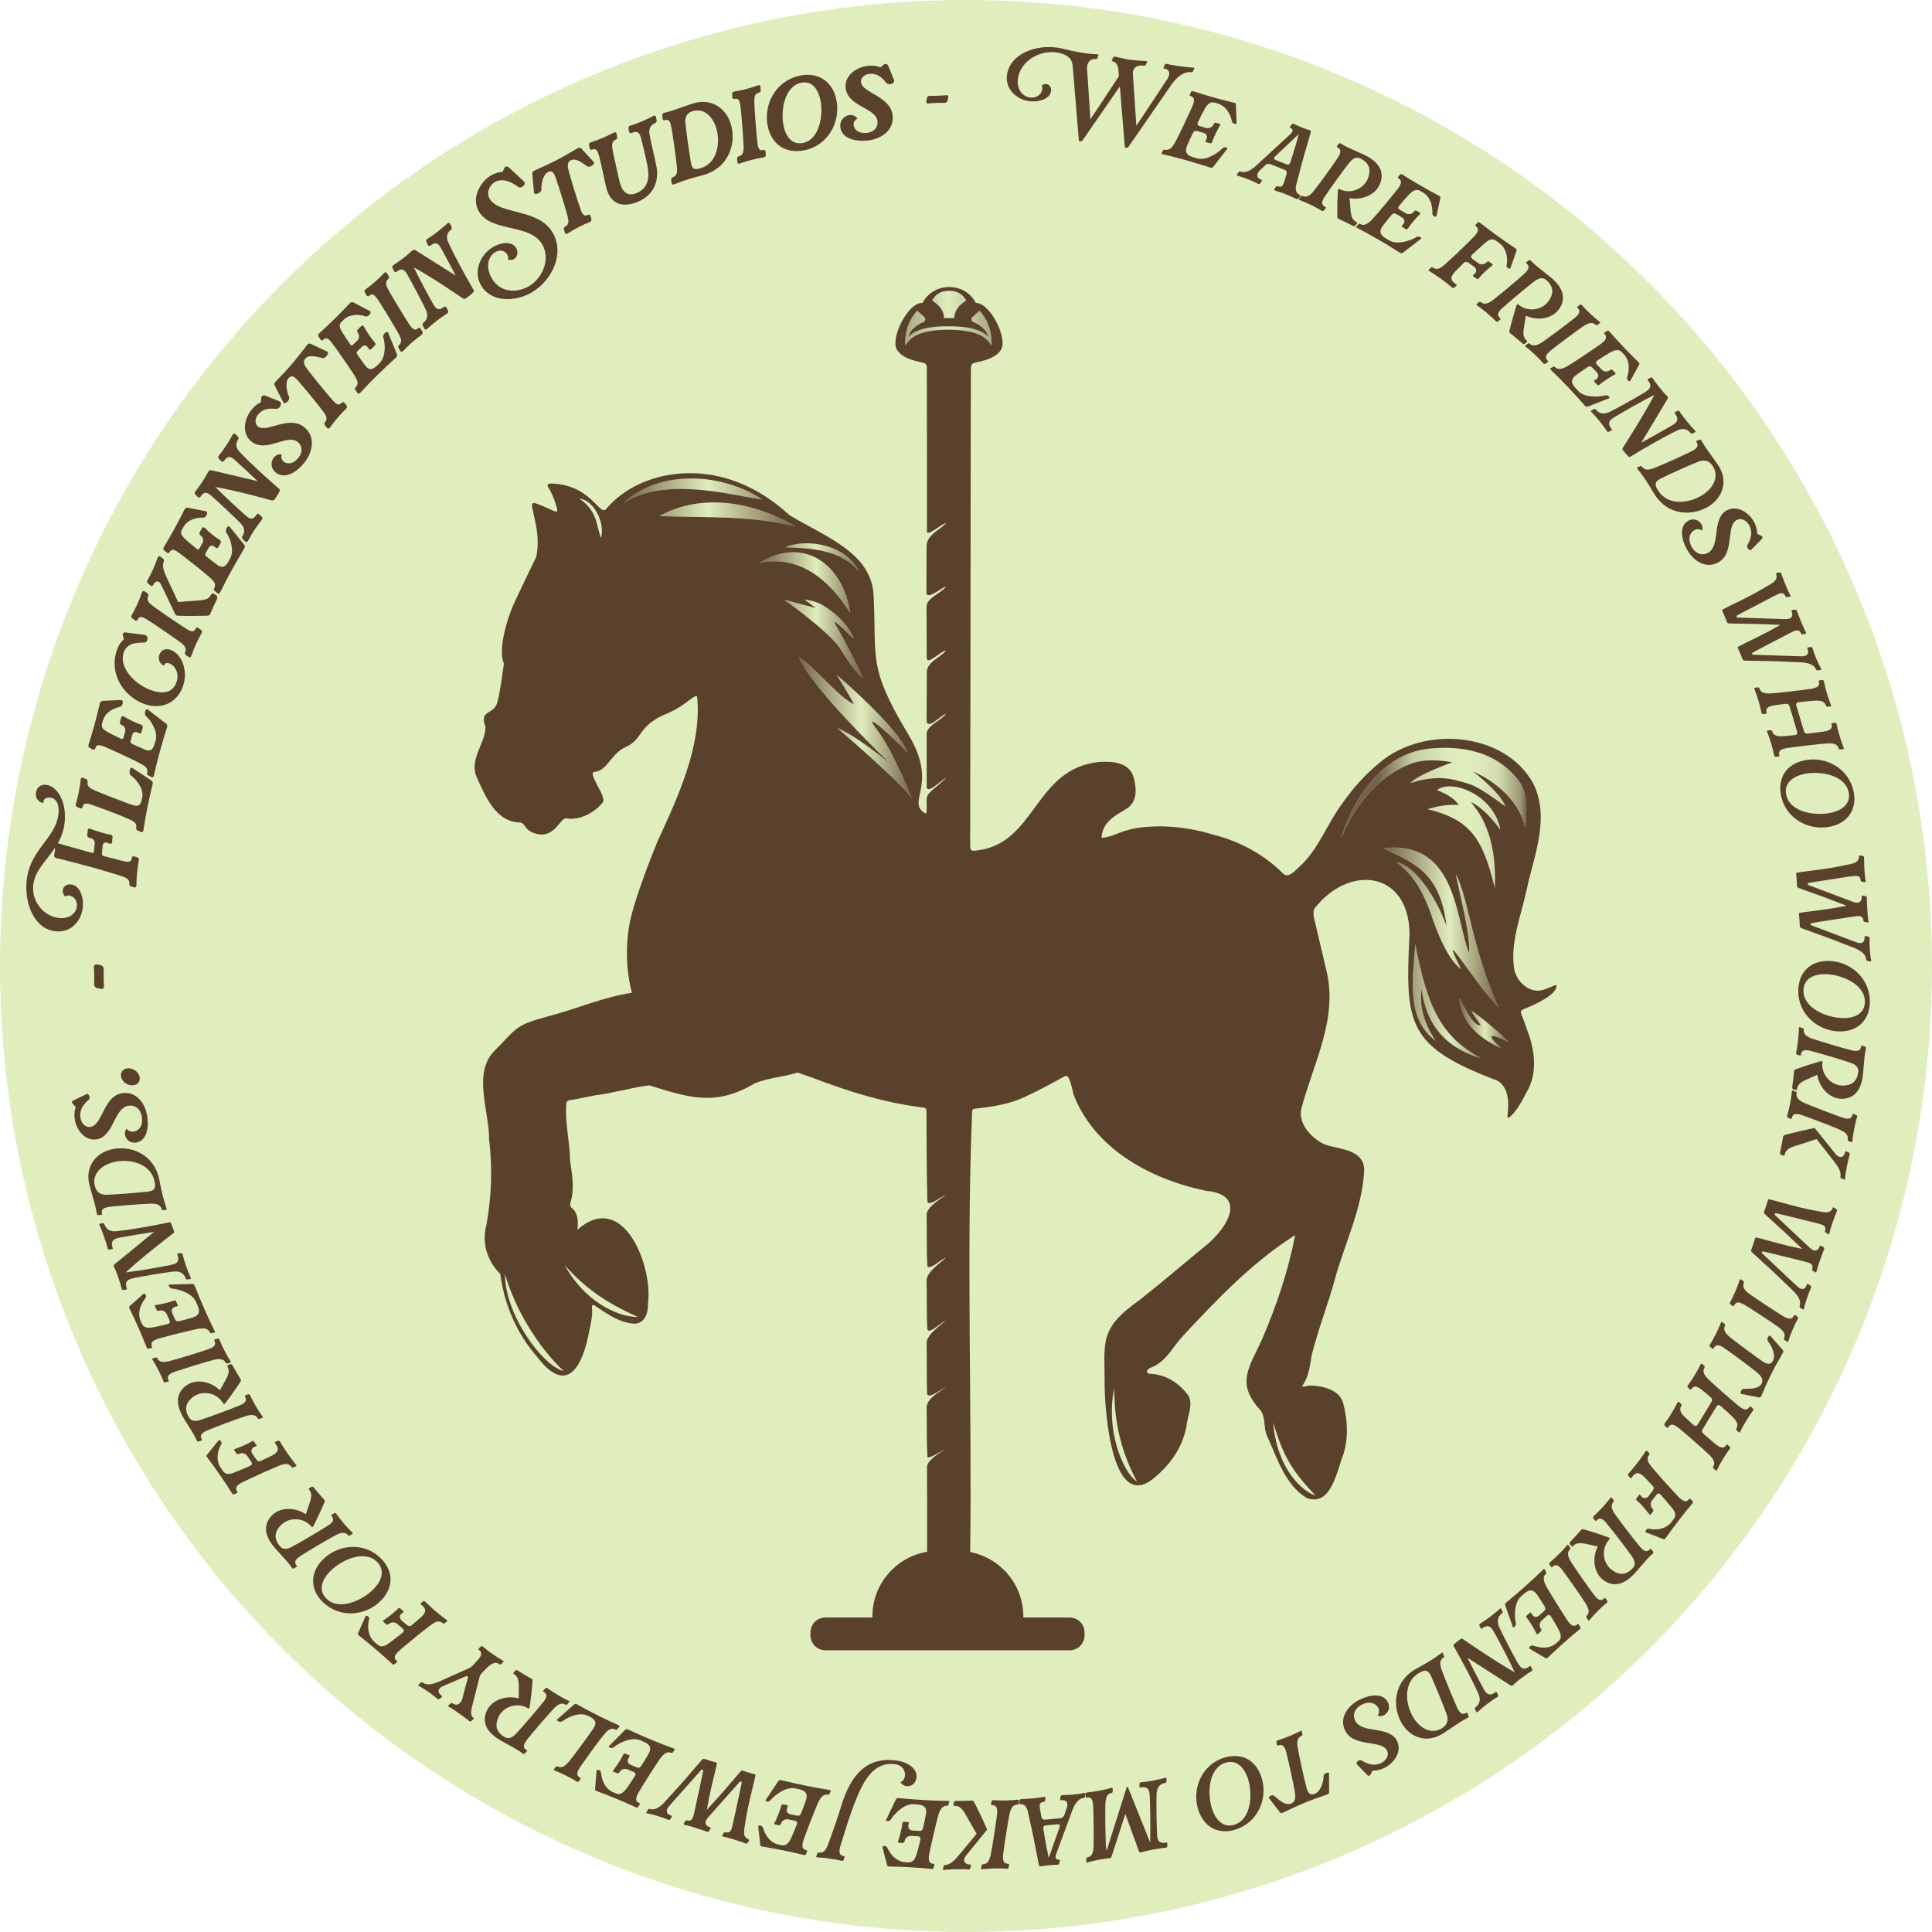<svg viewBox="0 0 2550 2550" xmlns:xlink="http://www.w3.org/1999/xlink" xmlns="http://www.w3.org/2000/svg"><defs><style>.cls-1{fill:#e0edbd;}.cls-1,.cls-2,.cls-3,.cls-4,.cls-5,.cls-6,.cls-7,.cls-8,.cls-9{stroke-width:0px;}.cls-2{fill:url(#Unbenannter_Verlauf_84);}.cls-3{fill:url(#Unbenannter_Verlauf_78);}.cls-4{fill:url(#Unbenannter_Verlauf_77);}.cls-5{fill:url(#Unbenannter_Verlauf_95);}.cls-6{fill:url(#Unbenannter_Verlauf_62);}.cls-7{fill:url(#Unbenannter_Verlauf_69);}.cls-8{fill:url(#Unbenannter_Verlauf_67);}.cls-9{fill:#59412c;}</style><linearGradient gradientUnits="userSpaceOnUse" y2="663.22" x2="1050.22" y1="663.22" x1="823.26" id="Unbenannter_Verlauf_62"><stop stop-opacity=".8" stop-color="#59412c" offset="0"></stop><stop stop-opacity="0" stop-color="#59412c" offset=".49"></stop><stop stop-opacity=".8" stop-color="#59412c" offset="1"></stop></linearGradient><linearGradient gradientUnits="userSpaceOnUse" y2="805.68" x2="1138.02" y1="805.68" x1="1002.11" id="Unbenannter_Verlauf_67"><stop stop-opacity=".8" stop-color="#59412c" offset="0"></stop><stop stop-opacity="0" stop-color="#59412c" offset=".55"></stop><stop stop-opacity=".8" stop-color="#59412c" offset="1"></stop></linearGradient><linearGradient gradientUnits="userSpaceOnUse" y2="960.88" x2="1203.35" y1="960.88" x1="1054.55" id="Unbenannter_Verlauf_69"><stop stop-opacity=".8" stop-color="#59412c" offset="0"></stop><stop stop-opacity="0" stop-color="#59412c" offset=".55"></stop><stop stop-opacity=".8" stop-color="#59412c" offset="1"></stop></linearGradient><linearGradient gradientUnits="userSpaceOnUse" y2="1257.65" x2="1977.88" y1="1257.65" x1="1825.64" id="Unbenannter_Verlauf_77"><stop stop-opacity=".8" stop-color="#59412c" offset="0"></stop><stop stop-opacity="0" stop-color="#59412c" offset=".58"></stop><stop stop-opacity=".8" stop-color="#59412c" offset="1"></stop></linearGradient><linearGradient gradientUnits="userSpaceOnUse" y2="1350.25" x2="1991.15" y1="1350.25" x1="1926.17" id="Unbenannter_Verlauf_78"><stop stop-opacity=".8" stop-color="#59412c" offset="0"></stop><stop stop-opacity="0" stop-color="#59412c" offset=".52"></stop><stop stop-opacity=".8" stop-color="#59412c" offset="1"></stop></linearGradient><linearGradient gradientUnits="userSpaceOnUse" y2="1079.56" x2="2014.69" y1="1079.56" x1="1770.17" id="Unbenannter_Verlauf_95"><stop stop-opacity=".8" stop-color="#59412c" offset=".2"></stop><stop stop-opacity=".42" stop-color="rgba(89,65,44,.42)" offset=".39"></stop><stop stop-opacity=".12" stop-color="rgba(89,65,44,.12)" offset=".57"></stop><stop stop-opacity="0" stop-color="#59412c" offset=".68"></stop><stop stop-opacity=".09" stop-color="rgba(89,65,44,.09)" offset=".74"></stop><stop stop-opacity=".33" stop-color="rgba(89,65,44,.33)" offset=".85"></stop><stop stop-opacity=".71" stop-color="rgba(89,65,44,.71)" offset=".97"></stop><stop stop-opacity=".8" stop-color="#59412c" offset="1"></stop></linearGradient><linearGradient gradientUnits="userSpaceOnUse" y2="419.93" x2="1308.82" y1="419.93" x1="1194.64" id="Unbenannter_Verlauf_84"><stop stop-opacity=".4" stop-color="#59412c" offset="0"></stop><stop stop-opacity="0" stop-color="#59412c" offset=".5"></stop><stop stop-opacity=".4" stop-color="#59412c" offset="1"></stop></linearGradient></defs><g id="Ebene_4"><circle r="1275" cy="1275" cx="1275" class="cls-1"></circle></g><g id="Horse_Logo"><path d="M2013.08,1331.07c10.97-4.24,41.53-17.77,41.33-29.95-.02-1.13-1.96-.89-2.81-.45-3.28,1.71-11.32,4.75-14.62,5.78-18.21,5.65-36-11.15-38.59-28.27-5.14-35.06,9.12-69.01,16.41-103.14,9.76-45.77,31.25-95.04,9.12-140.53-37.86-69.42-146.02-77.01-203.18-27.63-19.14,15.48-35.21,33.73-49.24,53.75-19.65,26.48-31.86,60.8-54.9,81.86-5.48,5.01-15.34,16.85-22.17,11.35-24.84-25.15-56.75-42.68-90.85-51.6-32.74-10.04-66.72-14.2-100.67-9.72-5.93.78-17.5,3.5-24.71,6.43-8.47,3.45-14.98,6.1-24.22,6.95.2-25.48,29.89-34.5,36.66-41.27,5.78-5.78,11.34-14.37,6.23-36.49-5.12-22.12-27.63-23.46-46.13-22.46-86.2,8.8-83.29,109.04-162.62,116.97-6.07,1.15-7.67-.55-7.67-7.32.54-197.81.59-570.06.99-622.06,0,0,.12-7.4.12-8.5s.51-4.2,3.35-5.57c2.91-1.41,38.38-4.9,38.38-25.81s-19.62-53.53-34.8-53.53c-.17,0-.36,0-.53,0-6.18-12.42-19.58-21.05-35.16-21.05s-28.99,8.63-35.17,21.05c-.34,0-.7,0-1.03,0-15.18,0-34.8,32.63-34.8,53.53s35.47,24.39,38.38,25.81c2.84,1.37,3.17,4.41,3.17,5.5s-.03,7.04-.03,7.04c.2,59.3.18,192.09.18,210.22.94,6.1,20.06-11.04,25.2-11.53-6.65,8.45-25.76,14.97-25.76,30.75,0,20.41-.18,40.46-.18,60.59,0,11.48,20.17-6.51,25.73-7.48-6.35,9.2-25.58,14.36-25.58,26.79,0,21.25.25,45.29.25,67.08,0,11.06,19.28-9.66,25.47-9.59-7.35,9.61-25.35,14.73-25.35,28.99,0,19.87-.27,42.13-.27,62.71,0,15.23,19.45-6.88,25.61-8.18-6,8.65-25.57,15.46-25.57,26.62,0,22.94.08,46.75.08,69.2,0,12.24,20-9.49,25.49-10.84-17.42,16.23-25.63,19.08-25.63,28.87,0,1.42.94,19.18-1.31,17.89-27.74-15.79,20.04-37.39-25.28-108.49-50.52-85.76-39.27-93.57-43.35-179.31-2.67-55.97-62.07-76.78-110.84-105.93-29.83-27.37-65.64-47.92-107.75-53.93-48.56-6.93-101.85,7.48-134.57,45.75-8.53,9.98-20.19-33.04-73.26-33.7-4.1.47-4.9,1.77-2.75,5.3,3.66,5.99,6.44,12.44,8.67,18.98,7.62,22.27.61,10.47-25.52,1.91-7.77-2.55-4.03,6.47-3.35,10.8,1.66,10.58,9.71,34.42,4.01,59.9,0,0-22.98,47.64-29.84,62.63-6.86,14.99-21.52,58.87-12.74,78.08-2.29,15.31-4.12,32.16-8.38,50.03-4.47,18.75-24.8,9.93-15.99,33.47.49,20.8-21.91,43-11.67,66.14,11.27,24.86,24.83,59.15,56.69,60.12,5.96.1,7.01,6.63,11.73,10.09,6.03,4.42,15.16,7.13,22.76,5.14,16.14-4.22,20.04-22.06,27.99-20.61,16.33,3,37.03-7.9,47.25-20.99,6.08-7.79-21.94-40.11-10.32-40.47,16.71-1.79,21.16-23.99,40.24-32.52,24.59-11,14.98-28.01,55.34-44.63,24.51-10.09,35.51-25.8,39.35-22.3,6.62,63.91-24.86,131.83-52.13,190.92,0,0-31.88,76.56-37.73,112.72-7.94,49.08,3.83,87.43,3.83,87.43-37.14,5.46-72.01,20.87-108.18,30.42-47,12.56-42.17,14.96-73.92,46.92-28.15,29.26-6.04,79.75-6.41,116.2,4.59,37.59,3.22,75.67-3.55,112.87-6.42,23.84,1.05,47.63,18.27,64.7,5.37,40.36,21.38,77.94,48.3,108.91,40.43,53.68,60.88,11.56,69.13-33.6,1.98-10.04,4.83-20.22,3.58-30.82-.42-3.55,1.57-4.53,4.3-2.32,15.68,10.48,32.75,22.7,52.19,23.42,12.94-.23,17.89-14.42,17.35-25.42,7.26-50.5-32.65-152.01-93.09-98.45,1.34-9.62,1.23-21-6.35-27.98-3.28-2.36-3.67-5.07-2.62-8.46,5.44-17.37,2.13-36.41-.61-54.11-.21-24.92-6.68-49.25-5.18-74.24-.18-4.44,2.16-6.23,6.08-6.54,10.52-1.6,20.55-4.02,30.99-5.98,24.34-2.9,48.26-10.29,72.49-13.39,53.43,16.53,87.7,28.12,139.6-2.77,18.15-7.3,37.86-8.21,56.32-14.13l19.37,6.8c47.81,18.25,94.15,32.82,144.86,39.24,5.04.6,5.67,1.29,5.83,5.02.08,38.59.24,79.95,1.21,118.54.16,8.81,20.17-6.77,24.4-8.62-7.34,6.84-25.45,15.96-25.45,27.4.53,20.64-.12,45.27.94,65.91.64,9.12,19.79-8.99,24.27-9.86-7.54,7.61-25.19,18.65-25.19,30.09.48,20.13-.08,43.75.92,63.88,1.03,8.69,19.57-9.56,24.28-10.88-7.78,6.84-25.17,18.48-25.17,29.56.35,20.98-.01,45.62.59,66.61.74,8.73,20.09-6.72,24.58-8.42-9.08,7.1-25.21,14.72-25.21,27.59.62,19.27-.2,44.29,1.12,63.56-1.28,6.32,18.42-7.31,24.09-9.67-8.21,5.2-24.69,15.27-24.63,23.67.2,29.45.07,81.68.12,112.15-40.99,6.84-72.24,42.46-72.24,85.39v1.35h-62.05c-10.87,0-19.68,8.81-19.68,19.68v3.9c0,10.87,8.81,19.68,19.68,19.68h322.36c10.87,0,19.68-8.81,19.68-19.68v-3.9c0-10.87-8.81-19.68-19.68-19.68h-61.09v-1.35c0-42.21-30.21-77.34-70.18-85.02,2.6-189.3-5.25-395.94,2.65-582.22.06-1.41,1.15-2.58,2.55-2.76,24.56-3.13,44.59-5.31,67.15-15.87,16.5-7.45,36.87-18.55,52.73-27.38,6.74-3.8,9.95,20.94,11.89,25.79,27.08,67.85,96.24,109.16,173.69,125.48,56.3,5.22,28.55,49.17.96,71.97-29.36,23.85-57.93,48.67-87.69,72.05-55.31,39.24-46.1,54.99-46.43,115.75.77,33.64,10.06,169.78,67.8,117.19,20.31-17.27,35.38-39.64,40.24-66.22.92-13.1,9.17-27.27,2.69-39.81-11.77-16.8-30.03-28.63-51.05-29.29-1.63.02-3.19-.51-3.67-2.21-.91-3.4,3.15-5.06,5.61-6.18,19.52-7.4,28.19-27.21,41.77-41.61,45.04-48.46,92.02-97.58,148.09-133.05-9.18,47.56-24.76,93.84-44.08,138.32-16.48,36.22-34.38,57.12-2.48,91.98,8.38,10.11,4.01,23.88,9.8,35.5,12.99,28.72,23.65,64.02,51.87,81.19,32.84,12.04,40-36.69,48.82-58.58,6.48-21.8,5.24-44.98-.65-66.81-5.04-17.66-26.92-22.55-43.2-23.01-3.5-.38-7.83,2.64-10.95.68,8.54-11.18,10.34-26.44,12.6-40.69,8.87-35.56,22.69-69.62,31.93-105.02,13.32-45.91,35.26-91.14,37.43-139.4-.13-29.83-39.38-27.12-54.59-35.02-15.8-8.21-33.04-26.48-28.22-46.53,15.68-59.44,48.08-117.09,33.22-180.66l-16.57-70.17c-.67-2.84-1.57-10,.64-12.86,45.13-58.53,124-50.01,125.4,32.82-6,120.58-3.26,149.07,115.25,194.16,15.31,7.77,16.43,29.3,14.05,44.95,0,1.59-.64,3.76,1.53,4.36,11.17-8.07,19.88-26.8,26.52-39.33,10.18-20.41,7.94-45.78,1.17-67.48-3.58-9-6.18-18.48-10.06-27.44-2.74-6.33-2.37-7.38,4.15-10.06ZM793.34,710.04c-6.64-15.31-3.52-34.42-28.6-51.91,17.35,1.08,34.29,29.82,28.6,51.91ZM666.48,1681.55c13.01,45.53,43.64,96.38,77.47,127.99-27.84-6.61-77.51-74.24-77.47-127.99ZM842.08,1738.29c-29.76-.1-71.88-22.8-96.66-68.4,29.3,33.18,58.42,51.17,96.66,68.4ZM1133.68,754.31c-24.14-29.56-64.9-30.72-97.51-32,31.72-13.04,82.18-1.6,97.51,32ZM823.26,663.83c48.71-45.41,131.15-39.29,182.93-4.46-39.84-5.5-128.53-31.03-182.93,4.46ZM870.26,681.13c57.24-31.83,126.73-17.86,179.96,13.79-58.19-14.98-122.15-11.26-179.96-13.79ZM1002.11,742.99c60.53-37.03,111.12,3.49,120.1,66.33-26.85-43.52-67.48-77.56-120.1-66.33ZM1034.88,791.42l41.88,11.13-15.23-11.37s14.53,1.33,25.22,8.04c34.19,21.48,40.25,44.18,40.25,44.18,0,0-32.38-32.68-24.21-19.06,8.17,13.62,40.55,75.35,34.5,69.6-6.05-5.75-15.13-16.34-28.14-37.52-13.01-21.18-74.25-64.99-74.25-64.99ZM1104.93,960.9c22.45,7.95,69.7,46.65,69.7,46.65,0,0-101.53-96.26-120.08-139.88,18.05,9.28,52.42,53.16,72.46,61.74-3.13-7.07-23-39.06-23-39.06,0,0,83.77,71.24,93.68,103.14-7.8-9.74-64.35-62.48-40.63-31.05,23.72,31.44,46.28,91.64,46.28,91.64-9.36-17.31-98.43-93.19-98.43-93.19ZM1252.77,383.82c5.21-.13,16.76,1.04,22.45,13.03-17.1,10.15-15.5,22.98-15.5,22.98h-13.9s1.6-12.83-15.5-22.98c5.69-11.99,17.24-13.16,22.45-13.03ZM1194.71,456.04c-1.3-30.3,16.01-45.88,16.01-45.88l9.17,8.24c2.17,1.95,1.6,5.52-1.09,6.65-6.85,2.87-17.31,8.89-19.76,19.51,12.39-13.78,42.85-14.06,52.69-13.77,9.84-.29,40.3,0,52.69,13.77-2.45-10.63-12.91-16.65-19.76-19.51-2.7-1.13-3.27-4.7-1.09-6.65l9.17-8.24s17.31,15.58,16.01,45.88c-6.56-9.1-14.59-20.47-57.02-20.97-42.43.5-50.46,11.87-57.02,20.97ZM1470.62,1833c.29,48.73,10.27,84.54,29.94,122.4-20.25-13.8-41.1-71.04-29.94-122.4ZM1736.27,1973.92c-23.24-7.77-52.43-43.85-55.66-96.32,13.53,46.81,26.44,65.22,55.66,96.32ZM1843.03,1137.79c29.37,6.69,56.04,55.82,66.24,84.42-8.61-70.11-41.39-82.5-83.64-102.53,97.97-12.38,95.88,96.61,113.46,138.31,1.48-22.41-8.49-61-17.7-104.2,16.87,30.16,21.92,100.33,56.47,175.57-31-30.35-83.67-118.8-49.17-49.79-23.31-17.48-38.55-69.9-41.7-77.99-10.18-26.06-20.8-45.84-43.97-63.79ZM1896.57,1042.88c18.81-15.26,75.32,5.54,83.85,52.66,0,0-17.06-25.64-38.59-36.94,1.11,4.86,34.85,31.12,31.13,113.48-15.93-65.36-31.85-90.22-89.09-104.13,20.71-5.62,26.07-5.72,41.47-5.62-6.38-8.71-13.77-13.37-28.76-19.44ZM1876.1,1305.48c-1.07,11.8-3.05,35.91,18.68,68.12-38.12-28.23-30.73-77.08-26.71-127.5,15.76,82.91,33.68,121.79,86.52,150.51-69.87-19.92-75.27-75.49-78.49-91.12ZM1980.9,1383.24c-22.89-10.06-52.04-29.55-54.73-65.99,7.21,13.07,18.19,37.24,28.2,36.17-3.27-6.36-10.24-13.42-12.36-19.43,7.33,3.97,42.41,32.95,49.15,41.27-26.79-12.93-29.17-9.74-10.25,7.97ZM1944.29,1018.38s36.05,27.25,42.75,46.11c-41.5-30.6-44.19-28.48-60.97-33.49-17.5-5.22-37.08-6.27-64.5,2.61,8.1-10.71,55.05-27.38,55.05-27.38,0,0-26.79-6.4-50.43.42-69.16,23.47-96.02,100.32-96.02,100.32,7.43-29.35,42.45-111.78,116.86-118.94,79.41-7.65,108.03,31.51,115.5,39.69,15.82,19.63,12.28,42.25,10.6,64.89-12.16-52.4-68.84-74.22-68.84-74.22Z" class="cls-9"></path><path d="M823.26,663.83c48.71-45.41,131.15-39.29,182.93-4.46-39.84-5.5-128.53-31.03-182.93,4.46ZM870.26,681.13c57.24-31.83,126.73-17.86,179.96,13.79-58.19-14.98-122.15-11.26-179.96-13.79Z" class="cls-6"></path><path d="M1133.68,754.31c-24.14-29.56-64.9-30.72-97.51-32,31.72-13.04,82.18-1.6,97.51,32ZM1002.11,742.99c60.53-37.03,111.12,3.49,120.1,66.33-26.85-43.52-67.48-77.56-120.1-66.33ZM1034.88,791.42l41.88,11.13-15.23-11.37s14.53,1.33,25.22,8.04c34.19,21.48,40.25,44.18,40.25,44.18,0,0-32.38-32.68-24.21-19.06,8.17,13.62,40.55,75.35,34.5,69.6-6.05-5.75-15.13-16.34-28.14-37.52-13.01-21.18-74.25-64.99-74.25-64.99Z" class="cls-8"></path><path d="M1104.93,960.9c22.45,7.95,69.7,46.65,69.7,46.65,0,0-101.53-96.26-120.08-139.88,18.05,9.28,52.42,53.16,72.46,61.74-3.13-7.07-23-39.06-23-39.06,0,0,83.77,71.24,93.68,103.14-7.8-9.74-64.35-62.48-40.63-31.05,23.72,31.44,46.28,91.64,46.28,91.64-9.36-17.31-98.43-93.19-98.43-93.19Z" class="cls-7"></path><path d="M1843.03,1137.79c29.37,6.69,56.04,55.82,66.24,84.42-8.61-70.11-41.39-82.5-83.64-102.53,97.97-12.38,95.88,96.61,113.46,138.31,1.48-22.41-8.49-61-17.7-104.2,16.87,30.16,21.92,100.33,56.47,175.57-31-30.35-83.67-118.8-49.17-49.79-23.31-17.48-38.55-69.9-41.7-77.99-10.18-26.06-20.8-45.84-43.97-63.79ZM1876.1,1305.48c-1.07,11.8-3.05,35.91,18.68,68.12-38.12-28.23-30.73-77.08-26.71-127.5,15.76,82.91,33.68,121.79,86.52,150.51-69.87-19.92-75.27-75.49-78.49-91.12Z" class="cls-4"></path><path d="M1980.9,1383.24c-22.89-10.06-52.04-29.55-54.73-65.99,7.21,13.07,18.19,37.24,28.2,36.17-3.27-6.36-10.24-13.42-12.36-19.43,7.33,3.97,42.41,32.95,49.15,41.27-26.79-12.93-29.17-9.74-10.25,7.97Z" class="cls-3"></path><path d="M1896.57,1042.88c18.81-15.26,75.32,5.54,83.85,52.66,0,0-17.06-25.64-38.59-36.94,1.11,4.86,34.85,31.12,31.13,113.48-15.93-65.36-31.85-90.22-89.09-104.13,20.71-5.62,26.07-5.72,41.47-5.62-6.38-8.71-13.77-13.37-28.76-19.44ZM1944.29,1018.38s36.05,27.25,42.75,46.11c-41.5-30.6-44.19-28.48-60.97-33.49-17.5-5.22-37.08-6.27-64.5,2.61,8.1-10.71,55.05-27.38,55.05-27.38,0,0-26.79-6.4-50.43.42-69.16,23.47-96.02,100.32-96.02,100.32,7.43-29.35,42.45-111.78,116.86-118.94,79.41-7.65,108.03,31.51,115.5,39.69,15.82,19.63,12.28,42.25,10.6,64.89-12.16-52.4-68.84-74.22-68.84-74.22Z" class="cls-5"></path><path d="M1275.22,396.86c-5.69-11.99-17.24-13.16-22.45-13.03-5.21-.13-16.76,1.04-22.45,13.03,17.1,10.15,15.5,22.98,15.5,22.98h13.9s-1.6-12.83,15.5-22.98ZM1308.75,456.04c-6.56-9.1-14.59-20.47-57.02-20.97-42.43.5-50.46,11.87-57.02,20.97-1.3-30.3,16.01-45.88,16.01-45.88l9.17,8.24c2.17,1.95,1.6,5.52-1.09,6.65-6.85,2.87-17.31,8.89-19.76,19.51,12.39-13.78,42.85-14.06,52.69-13.77,9.84-.29,40.3,0,52.69,13.77-2.45-10.63-12.91-16.65-19.76-19.51-2.7-1.13-3.27-4.7-1.09-6.65l9.17-8.24s17.31,15.58,16.01,45.88Z" class="cls-2"></path></g><g id="Ebene_3"><path d="M128.81,1304.32c-2.69-.41-4.66-2.61-4.55-5.3.19-7.46.22-14.76-.34-22.35-.19-2.68,1.73-4.05,4.42-3.64l4.04.83c2.69.56,4.66,2.76,4.55,5.45-.34,7.16-.22,14.76.34,22.35.19,2.68-1.73,4.05-4.42,3.49l-4.04-.83Z" class="cls-9"></path><path d="M72.81,1118.63c-11.6,17.58-27.09,30.59-28.97,49.87-2.16,22.1,14.54,41.24,34.26,43.17,12.9,1.26,22.39-5.45,23.38-15.54.82-8.45-4.96-13.66-10.44-14.19-1.93-.19-3.77.23-4.8,1.63-2.6-2.5-3.65-5.6-3.37-8.41.45-4.6,4.26-8.42,10.64-7.79,12.01,1.17,17.09,16.64,15.79,29.99-1.74,17.8-14.98,33.87-35.75,31.85-28.18-2.75-41.37-36.38-38.44-66.33,4.15-42.56,38.83-55.8,42.09-89.17,1.53-15.72-5.49-20.45-11.27-21.01-4.89-.48-8.28,2.04-8.6,5.3-.07.74.02,1.35.11,1.96-6.35-.92-10.76-6.29-10.13-12.82.43-4.45,3.59-12.23,13.23-11.29,15.57,1.52,27.38,23.18,24.88,48.84-1.09,11.12-4.52,20.22-9.05,28.31,6.4,1.97,34.97,9.85,44.44,12.57,2.03.65,3,0,3.2-2.08l.98-10.08c.29-2.97-1.54-5.69-3.71-6.5l-3.47-1.24c-2.03-.65-2.84-1.62-2.63-3.7l.58-5.93c.2-2.08,1.19-3.03,3.21-2.23,7.51,2.83,19.69,6.86,26.93,7.87,2.05.5,2.84,1.62,2.63,3.7l-.58,5.93c-.2,2.08-1.18,2.88-3.21,2.23l-3.92-1.28c-2.91-.88-4.98.41-5.36,4.27l-.96,9.79c-.2,2.08.59,3.2,2.63,3.7,6.28,1.66,17.52,4.55,24.69,6.3,6.57,1.69,11.62,2.18,12.19-3.75.2-2.08,1.17-2.73,3.21-2.23l3.49,1.09c2.05.5,2.83,1.62,2.63,3.7-2.14,11.17-3.21,22.14-3.3,33.81-.1,1.04-.59,2.94-3.21,2.23l-3.49-1.09c-2.05-.5-2.84-1.62-2.63-3.7.55-5.64-4.14-8.19-10.83-10.19-12.91-4.25-25.31-7.56-34.62-10.42-9.62-2.73-44.36-11.81-51.1-13.37-2.05-.5-2.98-1.64-2.63-3.7.62-3.23,1.1-6.63,1.28-10.06Z" class="cls-9"></path><path d="M121.56,1062.33c-6.55-2.22-11.4-3.04-12.51,2.52-.2,1.02-.88,2.86-3.42,1.9l-3.36-1.43c-1.99-.7-2.66-1.9-2.25-3.94,3.09-10.17,5.25-20.98,6.54-32.73.26-2.07,1.43-2.6,3.42-1.9l3.36,1.43c1.99.7,2.66,1.9,2.25,3.94-1.14,5.7,3.33,8.42,9.76,11.22,7.95,3.56,31.07,12.59,41.41,16.33l7.1,2.48c6.4,2.19,11.37,3.18,13.53-7.63l.38-1.9c1.98-9.94-5.47-22.06-15.26-29.33-3.04-2.28-1-11.75,2.1-9.76l25.1,16.56c1.75,1.11,2.19,2.72,1.78,4.76-4.85,19.7-9.22,40.85-12.23,61.22-.21,1.02-.88,2.86-3.42,1.9l-3.77-1.67c-1.99-.7-2.66-1.9-2.25-3.94,1.11-5.55-3.3-8.56-9.76-11.22l-6.99-3.07c-10.23-4.32-33.43-12.91-41.53-15.74Z" class="cls-9"></path><path d="M199.51,1025.44l-3.64-1.92c-1.89-.98-2.09-1.96-1.54-3.97,1.49-5.46-3.17-8.74-9.39-11.99-9.72-5.13-36.45-17.53-46.41-21.79-6.38-2.67-11.16-3.82-12.65,1.64-.27,1.01-1.07,2.8-3.54,1.66l-3.54-1.74c-1.93-.84-2.52-2.08-1.97-4.09,5.86-18.63,10.54-35.74,14.96-54.76.41-2.05,1.62-3.11,3.73-3.46l24.38-1.06c3.44-.14,2.57,8.12-1.53,9-9.19,1.97-19.6,7.31-22.71,18.66l-.98,3.59c-1.53,5.61,2.74,8.63,8.96,11.87,4.32,2.26,12.48,6.34,15.91,7.9,1.89.98,2.95.5,3.5-1.51l2.32-8.48c.55-2.01-.7-5.91-2.85-7.11l-2.14-1.2c-1.89-.98-2.52-2.08-1.97-4.09l1.45-5.32c.55-2.01,1.61-2.5,3.54-1.66,6.74,4.16,16,8.7,22.97,10.91,1.93.84,2.52,2.08,1.97,4.09l-1.45,5.32c-.55,2.01-1.65,2.64-3.54,1.66l-2.47-1.14c-2.47-1.14-5.5.35-6.29,3.23l-2.2,8.05c-.55,2.01.04,3.25,1.97,4.09,1.89.98,12.35,5.69,15.68,7.06,6.19,2.77,11.35,3.1,14.26-7.53l1.22-4.46c2.94-10.78-5.35-25.09-12.94-31.8-2.87-2.48-.45-10.78,2.5-8.58l24,18.45c1.67,1.23,2,2.86,1.45,4.88-6.79,21.47-12.47,41.69-17.47,63.96-.28,1.01-1.11,2.94-3.54,1.66Z" class="cls-9"></path><path d="M163.33,861.12c-6.6,18.37,12.17,40.62,34.83,49.39,13.78,5.26,29.14,5.71,34.72-9.86,4.33-12.06-1.99-22.24-9.09-24.95-3.32-1.35-5.97-.56-6.88,1.96-.15.42-.3.84-.26,1.17-5.83-2.73-8.47-8.58-6.26-14.75,1.66-4.63,6.58-9.51,15.31-6.06,14.76,5.62,22.88,28,15.68,48.05-7.55,21.04-28.06,31.88-52.26,22.56-26.16-10.03-45.84-39.88-34.72-70.88,1.81-5.05,4.38-9.99,9.08-13.84l-1.35-5.07c-.31-.9-.15-1.79.05-2.36.55-1.54,2.03-2.12,4.23-1.65l25.28,3.22.79.44c2.37,1.33,2.64,4.11,1.78,6.5-.7,1.96-2.05,3.06-3.98,3.16-11.69-.08-22.69,1.04-26.97,12.96Z" class="cls-9"></path><path d="M248.7,866.95l-2.95-2.15c-1.78-1.13-2.16-2.45-1.31-4.35,2.33-5.16-1.35-8.95-6.99-13.13-8.8-6.59-33.81-23.61-42.97-29.38-5.88-3.64-10.42-5.52-12.75-.36-.43.95-1.5,2.59-3.76,1.08l-2.95-2.15c-1.78-1.13-2.16-2.45-1.3-4.35,5.3-9.21,9.84-19.26,13.74-30.42.72-1.96,1.98-2.21,3.76-1.08l2.95,2.15c1.78,1.13,2.16,2.45,1.3,4.35-2.39,5.3,1.35,8.95,6.99,13.13,8.8,6.59,33.81,23.61,42.97,29.38,5.74,3.57,10.3,5.8,12.75.36.86-1.9,1.98-2.21,3.76-1.08l2.95,2.15c1.78,1.13,2.17,2.45,1.31,4.35-5.49,9.62-10.03,19.67-13.74,30.42-.43.95-1.5,2.59-3.76,1.08ZM235.11,794.59l29.32-2.29c8.11-.59,12.09-2.88,14.05-7.22.86-1.9,2.1-2.48,3.88-1.35l3.01,2.02c1.78,1.13,1.8,3.26.94,5.16-2.66,5.17-6.83,14.41-8.59,19.01-1.17,2.58-3.03,2.72-5.16,2.74-13.33.19-19.72.58-37.61.02-2.13.02-3.57-.79-3.75-2.19l-18.39-38.55c-2.7-5.96-7.71-6.1-10.41-.12-.86,1.9-1.98,2.21-3.7.95l-2.89-2.29c-1.72-1.27-2.1-2.58-1.24-4.49,5.37-9.35,10.15-19.94,13.68-30.28.43-.95,1.5-2.59,3.7-.95l2.89,2.29c1.72,1.27,2.1,2.58,1.24,4.49-2.64,5.84.9,14.3,4.17,21.18l14.86,31.89Z" class="cls-9"></path><path d="M286.67,782.74l-3.1-2.72c-1.61-1.4-1.57-2.4-.57-4.22,2.73-4.96-1.04-9.24-6.33-13.85-8.25-7.26-31.35-25.56-40.03-32.03-5.58-4.08-9.96-6.32-12.68-1.36-.5.91-1.7,2.47-3.83.78l-3.04-2.52c-1.68-1.27-1.96-2.61-.96-4.44,10.05-16.75,18.59-32.29,27.34-49.75.87-1.9,2.3-2.64,4.43-2.5l23.96,4.66c3.38.67.6,8.49-3.59,8.4-9.39-.23-20.77,2.53-26.44,12.84l-1.79,3.27c-2.8,5.09.65,9.03,5.94,13.63,3.68,3.21,10.65,9.08,13.63,11.4,1.61,1.4,2.76,1.17,3.76-.65l4.23-7.7c1-1.83.7-5.91-1.11-7.58l-1.8-1.67c-1.61-1.4-1.97-2.61-.96-4.44l2.66-4.83c1-1.83,2.15-2.05,3.83-.78,5.58,5.62,13.53,12.19,19.79,15.97,1.68,1.27,1.97,2.61.96,4.44l-2.66,4.83c-1,1.83-2.22,2.18-3.83.79l-2.14-1.68c-2.14-1.68-5.43-.94-6.87,1.67l-4.02,7.31c-1.01,1.83-.72,3.17.96,4.44,1.61,1.4,10.68,8.42,13.59,10.53,5.38,4.14,10.32,5.67,15.63-3.99l2.22-4.05c5.38-9.79.66-25.65-5.15-33.94-2.21-3.09,2.08-10.59,4.44-7.76l19.02,23.54c1.34,1.59,1.28,3.25.27,5.08-11.62,19.29-21.87,37.63-31.93,58.11-.5.91-1.77,2.6-3.83.79Z" class="cls-9"></path><path d="M363.03,658.41c-1.15,1.74-2.5,2.45-4.53,2.01-1.74-.61-49.18-13.61-74.54-17.63.75.49,1.41,1.11,2.08,1.72,7.57,8.01,29.77,28.49,37.92,35.63,5.11,4.43,9.26,7.34,14.5-.63,1.15-1.74,2.3-1.87,3.88-.48l2.58,2.59c1.58,1.39,1.75,2.76.61,4.5-6.93,8.64-12.99,17.85-18.34,27.89-.57.87-1.89,2.33-3.88.48l-2.58-2.59c-1.58-1.4-1.75-2.76-.61-4.5,4.09-6.23,2.03-12.04-2.88-17.05-7.65-7.89-29.77-28.49-37.92-35.63-5.24-4.51-9.43-7.09-14.5.63-.57.87-1.89,2.33-3.88.48l-2.58-2.59c-1.58-1.4-1.75-2.76-.61-4.5,2.58-3.12,12.01-15.82,16.78-25.52,1.64-2.49,2.67-2.7,4.65-2.47l60.84,14.32c-8.73-8.42-23.91-22.5-29.68-27.54-5.15-4.64-9.43-7.09-14.5.63-.57.87-1.89,2.33-3.88.48l-2.58-2.59c-1.58-1.4-1.75-2.76-.61-4.5,6.68-8.27,12.74-17.48,18.34-27.89,1.02-1.82,2.3-1.87,3.88-.48l2.58,2.59c1.58,1.39,1.75,2.76.61,4.5-4.18,6.35-2.11,12.16,2.88,17.05,13.9,14.67,36.51,35.06,51.18,47.74,2.37,2.09,1.22,3.3-5.21,13.34Z" class="cls-9"></path><path d="M344.43,530.95l.37-5.36c.31-3.33,2.71-4.5,5.85-3.2l18.38,7.39.71.55c1.77,1.36,1.25,4.72-.38,6.85-1.27,1.65-3.25,2.76-5.31,2.5-8.96-1.07-17.55-.16-23.73,7.86-3.18,4.13-5,11.38.43,15.56,11.21,8.64,40.1-15.2,60.29.35,14.88,11.45,12.98,31.25,1.08,46.72-9.09,11.81-25.45,23.28-37.73,13.83-7.67-5.91-7.12-14.69-3.12-19.89,2.36-3.07,6.03-5.14,10.72-4.16-1.45,3.59-.33,7.27,2.5,9.45,4.84,3.73,12.86,3.32,19.68-5.53,5.91-7.67,4.73-15.91-1.29-20.55-14.52-11.18-41.11,14.8-60.71-.29-13.58-10.46-9.72-29.87-.81-41.44,2.54-3.31,7.32-8.28,13.07-10.62Z" class="cls-9"></path><path d="M384.93,480.91c6.21-7.24,13.32-16.45,20.34-25.55,1.24-1.68,2.88-2.44,4.85-1.53l21.82,10.27c3.17,1.34-2.02,9.46-6.11,8.5-9.47-2.23-18.86-4.79-23.26,1.26-3.06,4.25-.71,8.61,3.39,13.9,6.59,8.79,25.5,32.07,32.77,40.07,4.41,5.16,8.26,8.45,12.14,3.93,1.36-1.58,2.52-1.57,3.91.02l2.23,2.89c1.39,1.58,1.39,2.96.03,4.54-7.97,7.69-15.15,16.06-21.73,25.34-.68.79-2.17,2.07-3.91-.02l-2.23-2.89c-1.39-1.58-1.39-2.96-.03-4.54,3.69-4.3,1.31-9.08-3.02-14.56-6.5-8.91-25.6-31.96-32.77-40.07-5.09-5.74-8.53-7.91-12.51-3.27-4.66,5.43-2.73,16.7.74,24.78,1.66,3.78-5.72,10.8-7.47,7.34l-11.42-22.16c-.89-1.94-.69-3.54.78-5.03,6.16-6.5,14.97-15.63,21.47-23.21Z" class="cls-9"></path><path d="M471.38,518.23l-2.18-3.5c-1.14-1.8-.82-2.75.67-4.21,4.04-3.97,1.66-9.15-2.09-15.08-5.82-9.32-22.69-33.48-29.15-42.18-4.17-5.51-7.72-8.92-11.76-4.94-.74.73-2.33,1.88-3.9-.35l-2.18-3.28c-1.25-1.7-1.13-3.06.35-4.53,14.44-13.16,27.08-25.59,40.48-39.81,1.38-1.57,2.96-1.87,4.96-1.12l21.61,11.35c3.04,1.61-1.86,8.31-5.86,7.01-8.93-2.92-20.62-3.54-29.01,4.71l-2.66,2.61c-4.14,4.07-1.97,8.83,1.77,14.77,2.6,4.13,7.59,11.76,9.78,14.83,1.14,1.8,2.3,1.92,3.79.45l6.27-6.16c1.49-1.46,2.36-5.46,1.12-7.58l-1.25-2.12c-1.14-1.8-1.13-3.07.35-4.53l3.93-3.87c1.49-1.46,2.65-1.35,3.9.35,3.73,6.98,9.46,15.57,14.37,20.98,1.25,1.7,1.13,3.06-.35,4.53l-3.93,3.87c-1.49,1.46-2.75,1.45-3.89-.35l-1.56-2.23c-1.56-2.23-4.93-2.46-7.06-.38l-5.95,5.85c-1.49,1.46-1.6,2.83-.35,4.53,1.14,1.8,7.81,11.13,10,13.99,3.96,5.51,8.25,8.39,16.12.66l3.29-3.24c7.97-7.84,8-24.38,4.81-33.99-1.23-3.59,5.03-9.55,6.48-6.16l11.46,28.02c.83,1.9.29,3.48-1.2,4.94-16.67,15.14-31.75,29.76-47.28,46.49-.74.73-2.44,1.98-3.9-.35Z" class="cls-9"></path><path d="M528.1,462.82l-1.8-3.18c-1.15-1.76-.96-3.12.61-4.5,4.25-3.74,2.46-8.71-.94-14.84-5.29-9.63-21.05-35.46-27.01-44.5-3.85-5.74-7.21-9.33-11.46-5.6-.78.69-2.44,1.74-3.87-.57l-1.8-3.18c-1.15-1.76-.96-3.12.61-4.5,8.41-6,16.69-13.28,24.62-21.64,1.47-1.49,2.72-1.2,3.87.57l1.8,3.18c1.15,1.76.96,3.12-.61,4.5-4.37,3.84-2.46,8.71.94,14.84,5.29,9.63,21.04,35.46,27.01,44.5,3.75,5.63,6.99,9.53,11.46,5.6,1.57-1.38,2.72-1.2,3.87.57l1.8,3.18c1.15,1.76.96,3.12-.61,4.5-8.75,6.3-17.03,13.58-24.62,21.64-.78.69-2.44,1.74-3.87-.57Z" class="cls-9"></path><path d="M615.65,393.33c-1.65,1.27-3.17,1.5-4.94.43-1.45-1.14-42.06-28.89-64.73-40.95.54.71.97,1.51,1.4,2.31,4.55,10.04,18.86,36.64,24.24,46.04,3.39,5.85,6.37,9.96,13.92,4.13,1.65-1.28,2.79-1.02,3.83.81l1.6,3.29c1.04,1.83.76,3.18-.89,4.45-9.37,5.91-18.1,12.65-26.42,20.39-.83.64-2.54,1.59-3.83-.81l-1.6-3.29c-1.04-1.83-.76-3.18.89-4.45,5.9-4.55,5.84-10.72,2.83-17.06-4.67-9.95-18.86-36.64-24.24-46.04-3.48-5.97-6.6-9.77-13.92-4.13-.83.64-2.54,1.58-3.83-.81l-1.6-3.29c-1.04-1.83-.76-3.18.89-4.45,3.46-2.1,16.51-11.05,24.18-18.66,2.36-1.82,3.4-1.69,5.2-.82l52.86,33.36c-5.51-10.8-15.27-29.06-19.09-35.71-3.36-6.06-6.6-9.77-13.92-4.13-.83.64-2.54,1.58-3.83-.81l-1.59-3.29c-1.04-1.83-.76-3.18.89-4.45,9.01-5.64,17.74-12.37,26.42-20.39,1.56-1.39,2.79-1.02,3.83.81l1.59,3.29c1.04,1.83.76,3.18-.89,4.45-6.02,4.64-5.96,10.81-2.83,17.06,8.36,18.39,23.09,45.04,32.83,61.81,1.56,2.75.08,3.52-9.27,10.92Z" class="cls-9"></path><path d="M715.33,321.96c-16.58-27.24-66.22-14.82-83.11-42.57-10.92-17.95,2.26-39.57,14.99-47.32,3.31-2.01,9.68-5.02,16.09-5.08l2.32-5.07c.45-.97,1.01-1.49,1.52-1.8,1.53-.93,3.04-.45,4.63,1.02l20.15,18.78.39.64c1.08,1.78-.43,4.45-2.85,5.92-1.78,1.08-3.9,1.33-5.39.31-6.65-5.2-20.14-13.03-31.21-6.3-7.64,4.65-11.03,14.56-6.38,22.19,12.62,20.75,63.63,12.56,82.29,43.24,18.05,29.66-1.64,64.66-25.7,79.3-22.91,13.94-54.55,13.83-67.71-7.81-11.39-18.71-1.61-41.05,15.06-51.2,10.82-6.58,24.61-8,30.46.47,3.87,6.37,1.92,12.61-2.41,15.25-2.16,1.32-5.48,1.59-8.12.41.91-1.95.23-4.5-1.01-6.54-2.79-4.58-9.01-7.07-15.76-2.97-9.93,6.04-12.78,20.85-4.18,34.98,11.85,19.47,34,18.9,49.4,9.53,17.06-10.38,28.6-35.54,16.52-55.4Z" class="cls-9"></path><path d="M733.84,211.78c8.47-4.37,18.53-10.23,28.45-16.02,1.79-1.09,3.58-1.18,5.07.4l16.35,17.72c2.43,2.44-5.43,8-8.86,5.58-7.94-5.63-15.67-11.53-22.02-7.58-4.43,2.79-3.9,7.71-2.09,14.15,2.8,10.63,11.56,39.3,15.29,49.45,2.15,6.44,4.47,10.94,9.77,8.21,1.85-.96,2.93-.5,3.62,1.49l.98,3.52c.69,1.99.17,3.26-1.68,4.22-10.28,4.13-20.07,9.19-29.66,15.31-.93.48-2.79,1.1-3.62-1.49l-.98-3.52c-.69-1.99-.17-3.26,1.68-4.22,5.03-2.6,4.63-7.92,2.68-14.63-2.67-10.7-11.69-39.24-15.29-49.45-2.56-7.23-4.93-10.53-10.36-7.73-6.36,3.28-8.81,14.44-8.63,23.23.12,4.13-9.36,7.85-9.68,3.99l-2.25-24.83c-.09-2.13.69-3.54,2.61-4.37,8.15-3.7,19.75-8.85,28.62-13.43Z" class="cls-9"></path><path d="M842.48,266.02c-20.19,8.49-37.38,4.89-42.9-20.92-2.62-11.99-5.55-26.28-8.73-38.84-1.83-6.66-3.88-11.14-9.09-8.95-.96.4-2.86.88-3.49-1.77l-.7-3.58c-.53-2.04.08-3.27,2-4.08,10.16-3.14,20.32-7.41,30.77-12.93,1.87-.95,2.96-.27,3.49,1.77l.7,3.58c.53,2.04-.08,3.27-2,4.08-5.36,2.25-5.1,7.48-3.82,14.37,1.17,6.62,5.95,27.24,8.48,38.62,2.37,10.64,7.5,24,23.16,17.42,16.76-7.04,16.95-23.13,13.9-37.69-2.48-12.05-6.09-27.18-8.04-34.12-1.69-6.72-3.88-11.14-12.39-7.56-.96.4-2.86.88-3.49-1.77l-.7-3.59c-.53-2.04.08-3.27,2-4.08,10.16-3.14,20.32-7.41,30.77-12.93,1.87-.95,2.96-.27,3.49,1.77l.7,3.59c.53,2.04-.08,3.27-2,4.07-7.01,2.95-8.53,8.92-7.12,15.76,2.28,13.1,6.46,27.67,9.25,43.15,2.15,12.03-.06,34.46-24.24,44.62Z" class="cls-9"></path><path d="M889.74,243.34c-.99.32-2.93.64-3.33-2.05l-.4-3.63c-.36-2.08.36-3.25,2.34-3.89,5.39-1.75,5.85-7.07,5.01-14-.9-10.99-5.28-40.89-7.18-51.56-1.26-6.8-2.92-11.43-8.31-9.68-.99.32-2.93.64-3.33-2.05l-.39-3.63c-.36-2.08.35-3.25,2.34-3.89,12.23-2.87,23.95-7.77,37.27-12.1,25.51-8.28,44.24,6.48,50.54,25.89,7.96,24.52-.84,59.17-37.53,68.73-11.99,3.11-22.81,5.99-37.03,11.86ZM923.79,222.26l.85-.28c21.86-6,26.98-33.66,20.41-53.93-4.69-14.45-16.14-26.09-31.31-21.17-7.79,2.53-9.82,8.36-9.12,15.34,1.04,10.94,5.28,40.89,7.18,51.56,1.22,6.65,2.31,11.47,12,8.48Z" class="cls-9"></path><path d="M973.17,213.62l-.17-3.65c-.23-2.09.55-3.22,2.57-3.74,5.48-1.41,6.13-6.66,5.86-13.67-.37-10.98-2.76-41.14-4-51.9-.84-6.86-2.22-11.58-7.7-10.17-1.01.26-2.96.46-3.2-2.25l-.17-3.65c-.23-2.09.55-3.22,2.57-3.74,10.22-1.56,20.89-4.31,31.74-8.19,1.98-.66,2.96.16,3.2,2.25l.17,3.65c.23,2.09-.55,3.22-2.57,3.74-5.63,1.45-6.13,6.66-5.86,13.67.37,10.98,2.76,41.14,4,51.9.81,6.72,1.93,11.66,7.7,10.17,2.02-.52,2.97.16,3.2,2.25l.17,3.65c.23,2.09-.55,3.22-2.57,3.74-10.65,1.67-21.33,4.42-31.74,8.18-1.01.26-2.96.46-3.2-2.25Z" class="cls-9"></path><path d="M1056.6,99.65c22.39-4.31,42.38,6.56,47.48,33.04,5.41,28.09-10.98,59.62-42.87,65.76-23.41,4.51-43.02-6.74-48.07-32.93-5.46-28.38,11.27-59.68,43.46-65.87ZM1034.01,165.15c2.9,15.07,11.15,26.38,25.63,23.59,21.8-4.2,27.2-36.04,23.34-56.08-2.9-15.07-11.27-26.2-25.31-23.5-21.95,4.23-27.47,36.24-23.66,55.99Z" class="cls-9"></path><path d="M1162.1,88.92l4.1-3.47c2.61-2.1,5.11-1.18,6.37,1.97l7.49,18.34.1.89c.25,2.22-2.52,4.19-5.19,4.49-2.07.24-4.25-.42-5.49-2.07-5.47-7.17-12.1-12.72-22.17-11.57-5.18.59-11.65,4.33-10.88,11.14,1.61,14.06,38.82,18.21,41.72,43.52,2.13,18.65-13.4,31.07-32.79,33.29-14.8,1.69-34.43-2.07-36.19-17.46-1.1-9.62,5.6-15.34,12.11-16.08,3.85-.44,7.88.75,10.45,4.81-3.58,1.46-5.45,4.82-5.04,8.37.69,6.07,6.57,11.55,17.67,10.28,9.62-1.1,14.72-7.68,13.86-15.23-2.08-18.21-39.24-19.21-42.04-43.79-1.94-17.02,14.67-27.77,29.18-29.43,4.15-.47,11.04-.51,16.72,1.99Z" class="cls-9"></path><path d="M1223.28,129.89c.23-1.95,1.81-3.49,3.61-3.41,4.03,0,8.35,0,12.37-.15,3.28-.12,6.7-.39,10.12-.66,1.63-.21,2.42.96,2.18,2.6l-.75,4.05c-.38,1.95-1.96,3.5-3.9,3.42-3.58-.02-7.31-.04-11.03.1-3.72.13-7.74.43-11.46.71-1.48.2-2.12-.97-1.88-2.62l.75-4.05Z" class="cls-9"></path><path d="M1489.53,193.66c-.78,1.25-1.87,1.54-3.2,1.36-1.18-.16-1.69-.84-1.82-2.06l-6.44-78.98-49.19,71.22c-.78,1.25-1.87,1.55-3.2,1.36-1.18-.16-1.69-.84-1.82-2.06l-7.93-96.33c-.61-6.4-1.95-16.22-22.17-19.04-21.84-3.04-47.05,11.64-50.26,34.66-1.73,12.4,5.01,23.41,15.63,24.9,9.89,1.38,15.72-4.88,16.59-11.08.23-1.62.03-3.46-.82-4.93,2-1.38,4.33-1.95,6.25-1.69,3.98.56,7.56,5.12,5.68,11.02-2.96,9.37-16.58,13.18-28.98,11.46-16.38-2.28-31.3-16.1-28.75-34.4,3.89-27.89,37.2-40.25,66.13-36.21,3.1.43,7.34,1.32,11.55,2.36,4.94,1.29,12.23,2.91,19.74,4.11,2.04.44,4.41.76,6.62,1.07,5.17.72,10.37,1.14,15.91,1.32.76-.04.84.42.59,1.14l-1.1,3.61c-.42.84-1.28,1.63-2.31,1.48-6.35-.89-10.86,3.45-11.57,10.72l4.53,68.93,37.57-56.9c0-1.05-.24-2.59-.22-3.79l-.07-1.66c-.48-11.65-5.12-13.95-8.52-14.43-.59-.08-.7-.4-.45-1.12l1.55-3.54-.02.15c.61-1.12.98-1.67,2.19-1.65,4.68.95,9.76,2.26,14.45,3.22,1.46.35,3.67.66,5.59.93,7.08.99,16.76,1.73,22.17,1.74.29.04.66.69.57,1.28l-1.53,3.4c-.46,1.14-1.43,1.61-2.61,1.44-7.82-1.09-15.23,1.34-14.56,11.66l4.55,67.73,39.64-59.91-.02.15c2.04-2.73,3.31-5.41,3.66-7.91.58-4.13-1.39-7.27-7-8.05-.59-.08-.7-.4-.45-1.12l1.55-3.55c.44-.99,1.26-1.48,2.17-1.5,4.05,1.17,10.67,2.24,17.46,3.19,6.79.95,13.89,1.79,18.84,1.87.29.04.65.69.57,1.28l-1.53,3.4c-.46,1.14-1.43,1.61-2.61,1.44-6.35-.88-15.15,1.8-25.13,15.15l-57.47,83.15Z" class="cls-9"></path><path d="M1533.29,201.92l1.95-3.63c.57-.92,1.08-1.09,2.23-.77,6.17,1.73,10.38-3.9,13.81-10.05,5.19-9.69,17.82-36.48,22.11-46.26.77-1.64,1.44-3.47,1.88-5.04,1.33-4.73.78-8.29-4.38-9.74-.43-.12-1.11-.47-.68-1.43l1.8-3.67c.43-.96,1.41-1.15,2.31-1.06,9.2,3.05,18.06,5.69,27.1,8.22,8.9,2.5,17.97,4.89,27.56,7.11,1.47.26,2.17,1.07,2.28,2.34l.89,24.39c-.18,1.19-1.34,1.48-2.78,1.08-1.43-.4-2.79-1.09-3.21-2.91-2.26-9.61-7.51-20.68-19.56-24.06l-3.59-1.01c-6.31-1.77-10.22,3.32-13.69,9.62-2.29,4.31-6.39,12.29-8.01,15.86-1.42,2.85-.86,4.71,2.44,5.64l8.46,2.38c3.3.93,7.37-.87,8.89-3.54l1.22-2.13c.57-.92,1.34-1.48,2.35-1.2l5.31,1.49c.43.12.92.57.72,1.29-4.02,6.61-8.97,16.52-11.19,23.33-.57.92-1.41,1.15-2.27.91l-5.31-1.49c-.86-.24-1.07-.61-.68-1.43l1.16-2.46c1.54-3.28.46-7.15-4.13-8.43l-8.04-2.25c-2.87-.81-4.67.08-5.86,2.69-.99,1.89-5.74,12.16-7.17,15.63-3.06,7.04-3.52,13.1,8.39,16.44l4.45,1.25c11.33,3.18,25.9-5.73,33.42-13.22,1.08-1.09,2.69-1.88,5.13-1.19,1.72.48,1.62,1.38,1.17,1.88l-18.61,23.87c-.9.99-2.06,1.28-3.35.92-11.07-3.57-21.89-6.92-32.79-9.98-10.04-2.82-20.31-5.39-31.05-7.94-.43-.12-1.25-.51-.68-1.43Z" class="cls-9"></path><path d="M1725.04,191.99c-2.15,7.48-4.38,14.77-6.39,22.31l-7.66,29.18c-1.93,7.73-.08,11.98,4.78,13.89.69.27.56,1.02.39,1.44l-2.14,3c-.66.86-1.57,1.14-2.46.95-4.6-2.14-10.46-4.76-16.28-7.06-4.44-1.75-8.81-2.83-12.7-4.36-.97-.38-.97-1.19-.51-1.96l1.84-2.64c.71-1,1.49-1.34,2.6-.9,4.44,1.75,6.34-.23,7.76-3.83.55-1.39.96-2.83,1.47-4.54.22-.56.35-1.3.62-2l1.77-5.71c.71-2.6-.08-4.68-2.71-5.71l-18.86-7.43c-2.22-.87-4.81.02-6.44,1.31-1.9,1.97-4.68,4.56-6.72,6.48-1.74,1.56-2.92,3.33-3.46,4.72-1.42,3.6.09,6.28,5.22,8.3.69.27.56,1.02.39,1.44l-2.14,3c-.66.86-1.57,1.14-2.46.95-4.55-2.27-9.29-4.46-13.73-6.21-4.44-1.75-9.54-3.44-14.41-4.88-.42-.16-.86-.66-.26-1.38l2.14-3c.71-1,1.49-1.34,2.6-.9,6.38,2.51,13.63-1.67,19.47-6.74l47.02-43.29c2.81-3.06,3.48-5.99-.68-7.63-.42-.16-.81-.8-.53-1.49l2.23-2.81c.85-.95,1.49-1.34,2.37-1.15,2.94,1.48,7.32,3.37,11.2,4.9,4.44,1.75,8.93,3.36,10.84,3.79.69.27.92,1.32.92,2.13l-5.11,17.85ZM1714.15,176.97l-30.68,29.07c-2.78,2.59-2.58,4.11,1.03,5.53l13.03,5.14c3.05,1.2,4.65.39,5.71-2.71l7.08-22.84,3.83-14.19Z" class="cls-9"></path><path d="M1765.03,285.13c.09-3.6-.02-6.46.02-8.93-.02-6.8.11-11.53.81-24.6.04-1.8.77-2.61,2.11-1.96,1.07.52,2.21.9,2.61,1.1,14.13,5.35,31.15-2.48,35.62-17.2,2.5-7.9,2.83-17.83-10.72-24.38-6.3-3.05-11.11,1.08-15.57,6.87-6.88,8.75-24.23,32.64-30.56,42.32-1.11,1.61-2.09,2.96-2.94,4.7-2.08,4.29-1.96,7.82,2.87,10.16.81.39.88.92.36,1.66-.65,1.01-1.57,1.89-2.23,2.89-.59.87-1.45.95-2.32.7-4.63-2.74-9.74-5.54-14.7-7.94-4.83-2.34-10.46-4.73-15.62-6.73-.4-.19-.81-.72-.29-1.46.65-1.01,1.64-2.02,2.29-3.03s1.38-1.15,2.46-.63c5.77,2.79,10.71-1.27,15.17-7.06,7.21-9.09,24.75-33.38,30.56-42.32l-.06.13c1.11-1.61,2.09-3.29,2.8-4.77,2.14-4.43,2.16-7.89-2.67-10.23-.4-.19-1.01-.65-.42-1.53.65-1.01,1.64-2.02,2.29-3.03.59-.87,1.46-.95,2.32-.7,3.02,1.96,6.98,4.04,10.74,5.86,2.95,1.43,6.91,3.17,10.06,4.53,3.69,1.62,7.51,3.3,11.13,5.05,23.34,11.29,24.66,25.66,20.68,36.98-5.01,14.46-22.82,23.23-40.59,19.93l1.34,16.04c.72,8.79,2.91,13.16,7.74,15.49.8.39,1.15,1.05.62,1.79l-2.09,2.96c-.59.88-2.19.76-3.26.24-2.62-1.43-6.11-3.12-9.59-4.81-3.49-1.69-7.11-3.44-9.32-4.34-1.61-.78-1.7-2.31-1.65-3.78Z" class="cls-9"></path><path d="M1790.32,298.91l2.79-3.03c.78-.75,1.32-.79,2.35-.19,5.54,3.21,11.02-1.19,15.88-6.3,7.44-8.09,26.33-30.9,32.92-39.31,1.15-1.4,2.25-3,3.07-4.42,2.46-4.26,2.82-7.84-1.82-10.53-.39-.22-.96-.73-.31-1.55l2.66-3.11c.65-.83,1.65-.77,2.5-.45,8.16,5.24,16.08,10,24.2,14.7,7.99,4.63,16.19,9.2,24.93,13.75,1.36.62,1.84,1.58,1.63,2.84l-5.2,23.85c-.47,1.11-1.67,1.1-2.96.35-1.29-.75-2.43-1.75-2.38-3.62.21-9.87-2.13-21.89-12.96-28.17l-3.22-1.87c-5.67-3.29-10.72.68-15.65,5.92-3.29,3.6-9.24,10.31-11.7,13.37-2.08,2.41-2,4.35.96,6.07l7.61,4.41c2.97,1.72,7.35.98,9.49-1.22l1.71-1.76c.78-.75,1.67-1.1,2.57-.58l4.77,2.76c.39.22.75.78.38,1.43-5.54,5.4-12.79,13.77-16.64,19.81-.78.75-1.65.77-2.42.32l-4.77-2.76c-.77-.45-.88-.86-.31-1.55l1.73-2.1c2.31-2.8,2.22-6.81-1.91-9.2l-7.22-4.18c-2.58-1.49-4.54-1.08-6.35,1.15-1.43,1.58-8.58,10.36-10.83,13.36-4.71,6.05-6.66,11.81,4.04,18.01l4,2.31c10.19,5.9,26.52.89,35.66-4.49,1.32-.79,3.07-1.15,5.27.12,1.55.9,1.23,1.74.67,2.11l-23.96,18.49c-1.11.73-2.31.73-3.47.05-9.83-6.21-19.48-12.14-29.29-17.82-9.03-5.23-18.33-10.27-28.1-15.41-.39-.22-1.08-.8-.3-1.55Z" class="cls-9"></path><path d="M1927.9,329.61c6.09-5.89,14.03-13.58,16.96-16.61,1.29-1.28,2.72-3,3.59-4.21,2.88-3.99,3.5-7.4-.85-10.54-.36-.26-.88-.82-.15-1.58l2.96-2.82c.73-.76,1.72-.6,2.53-.19,7.59,6.03,15.48,11.91,23.33,17.58,7.85,5.67,15.79,11.22,24.03,16.61,1.29.75,1.67,1.76,1.37,3.19l-.04-.21-8.1,23.19c-.37,1.02-2.13.66-3.34-.21-1.21-.87-1.95-2.14-1.65-3.58,1.97-9.6-.23-22.59-9.53-29.3l-4.35-3.14c-5.56-4.01-10.39-.88-16.17,4.32-.17.24-.85.67-1.03.91-4.11,3.65-11.47,10.28-14.04,12.83-2.31,2.19-2.43,4.13.35,6.13l7.61,5.5c2.66,1.92,7.21,1.72,9.56-.26l1.79-1.46c.85-.67,1.77-.93,2.62-.32l4.35,3.14c.36.26.67.85.24,1.46-6.14,4.94-13.71,11.6-18.49,17.71-.94.79-1.56.89-2.53.19l-4.35-3.14c-.72-.52-.79-.94-.15-1.58l2.05-1.83c2.58-2.55,2.77-6.64-.97-9.34l-7.25-5.23c-1.33-.96-4.06-2.01-6.08.02l-11.21,11.2c-5.29,5.55-7.85,10.87-1.33,15.58l2.42,1.74c.72.52.83,1.15.18,1.79l-2.7,2.46c-.73.76-1.6.69-2.41.28-4.81-4.03-9.83-8.02-15.03-11.77-4.95-3.58-10.93-7.52-16.14-10.73-.36-.26-.67-.85-.03-1.49.82-.88,1.97-1.7,2.79-2.58.82-.88,1.56-.89,2.53-.19,5.44,3.92,10.39.88,16.16-4.32l15.33-14.11,5.15-5.1Z" class="cls-9"></path><path d="M1992.51,435.63c.97-3.47,1.57-6.27,2.2-8.65,1.64-6.6,2.94-11.15,6.81-23.65.48-1.73,1.38-2.34,2.52-1.38.91.77,1.92,1.42,2.26,1.71,12.39,8.64,30.81,5.23,38.75-7.94,4.35-7.04,7.11-16.59-4.42-26.26-5.37-4.5-11.04-1.68-16.78,2.84-8.82,6.8-31.48,25.71-40,33.54-1.47,1.29-2.75,2.36-4,3.84-3.06,3.65-3.82,7.1.29,10.55.69.58.63,1.11-.06,1.7-.88.82-1.99,1.44-2.87,2.26-.78.7-1.64.57-2.42.11-3.82-3.79-8.08-7.75-12.31-11.3-4.11-3.45-8.98-7.15-13.49-10.35-.34-.29-.61-.9.08-1.49.88-.82,2.08-1.56,2.96-2.38.88-.82,1.62-.78,2.54-.01,4.91,4.12,10.7,1.39,16.44-3.13,9.22-7.05,32.18-26.3,40-33.54l-.1.11c1.47-1.29,2.83-2.68,3.88-3.94,3.16-3.77,4.03-7.12-.08-10.57-.34-.29-.82-.88-.03-1.58.88-.82,2.08-1.56,2.96-2.37.79-.7,1.64-.57,2.42-.11,2.45,2.64,5.78,5.63,8.98,8.31,2.51,2.11,5.92,4.77,8.64,6.86,3.18,2.47,6.47,5.04,9.55,7.62,19.86,16.66,17.62,30.92,10.99,40.92-8.4,12.79-27.81,16.93-44.23,9.37l-2.63,15.88c-1.46,8.69-.41,13.47,3.7,16.91.69.57.85,1.3.17,1.89l-2.76,2.36c-.79.7-2.31.2-3.22-.56-2.19-2.03-5.16-4.52-8.12-7.01-2.97-2.49-6.05-5.08-7.97-6.49-1.37-1.15-1.08-2.66-.67-4.07Z" class="cls-9"></path><path d="M2013.51,455.76c.93-.77,2.17-1.43,3.1-2.2.93-.77,1.67-.68,2.53.13,4.66,4.39,10.6,1.79,16.59-2.18,9.09-6.17,33.42-24.4,41.86-31.18,1.34-.99,2.78-2.3,3.9-3.49,3.37-3.58,4.54-6.99.63-10.67-.33-.31-.77-.93.06-1.58.93-.77,2.17-1.43,3.1-2.2.82-.66,1.67-.47,2.43.03,3.17,3.81,7.19,7.8,11.2,11.58,4.01,3.78,8.34,7.66,12.87,11.11.44.41.45,1.04-.27,1.59-.93.77-2.07,1.33-2.99,2.09-.93.77-1.67.68-2.54-.14-4.77-4.5-10.59-1.79-16.59,2.18-9.09,6.17-33.42,24.4-41.87,31.18l.1-.11c-1.54,1.21-2.98,2.51-4.21,3.81-3.27,3.47-4.33,6.77-.43,10.45.65.61.56,1.14-.16,1.69-.93.77-2.07,1.33-2.99,2.09-.82.66-1.67.47-2.43-.03-3.49-3.9-7.41-8-11.42-11.78-4.12-3.88-8.34-7.45-12.66-10.9-.33-.31-.66-.82.17-1.48Z" class="cls-9"></path><path d="M2046.61,486.09l3.53-2.12c.96-.5,1.48-.38,2.31.48,4.41,4.65,10.91,1.97,17.01-1.56,9.42-5.66,33.99-22.2,42.69-28.41,1.5-1.01,3.01-2.24,4.2-3.37,3.57-3.39,4.92-6.72,1.22-10.61-.31-.32-.71-.97.14-1.58l3.43-2.23c.86-.61,1.8-.27,2.52.28,6.34,7.33,12.6,14.13,19.06,20.94,6.36,6.7,12.93,13.4,20.03,20.23,1.13.98,1.32,2.04.76,3.18l-11.73,21.41c-.76.93-1.91.58-2.94-.5-1.03-1.08-1.84-2.37-1.26-4.14,2.98-9.41,4.14-21.6-4.47-30.68l-2.56-2.7c-4.52-4.75-10.48-2.38-16.69,1.25-4.18,2.53-11.79,7.28-15,9.52-2.68,1.72-3.15,3.61-.79,6.09l6.05,6.38c2.36,2.49,6.77,3.02,9.45,1.51l2.14-1.21c.96-.5,1.91-.58,2.63.17l3.79,4c.31.32.5.96-.04,1.47-6.84,3.62-16.16,9.59-21.56,14.3-.96.5-1.8.27-2.41-.38l-3.8-4c-.62-.65-.6-1.07.15-1.58l2.25-1.52c3-2.03,4.05-5.9.77-9.36l-5.75-6.05c-2.05-2.16-4.05-2.32-6.41-.69-1.82,1.11-11.15,7.51-14.16,9.75-6.23,4.48-9.73,9.44-1.22,18.41l3.18,3.35c8.11,8.54,25.19,8.35,35.48,5.77,1.48-.38,3.27-.23,5.02,1.61,1.23,1.3.69,2.02.05,2.21l-28.21,10.97c-1.28.39-2.42.04-3.35-.93-7.68-8.74-15.26-17.15-23.06-25.37-7.18-7.56-14.68-15.03-22.6-22.72-.31-.32-.81-1.07.15-1.58Z" class="cls-9"></path><path d="M2144.1,596.72l-1.88-2.32c-.84-1.04-1.08-1.81-.53-3.02,1.73-2.36,29.91-46.65,41.8-70.08-14.85,7.23-42.71,23.26-52.1,28.95-1.37.92-4.45,3.03-4.1,2.75-3.94,3.19-5.29,6.97-.04,13.45.56.69.4,1.21-.39,1.65-1.02.63-2.23,1.04-3.25,1.67-.9.54-1.72.24-2.4-.36-3.03-4.45-6.45-9.15-9.92-13.44-3.38-4.17-7.45-8.73-11.27-12.73-.28-.35-.42-1,.36-1.44,1.02-.63,2.34-1.13,3.37-1.76,1.02-.63,1.74-.45,2.49.47,5.25,6.49,12.04,6.35,18.98,2.84,9.72-4.8,36.19-19.71,45.58-25.4,1.25-.82,2.5-1.64,3.66-2.58,4.17-3.38,5.73-7.13.48-13.62-.28-.35-.63-1.02.27-1.56,1.02-.63,2.34-1.13,3.37-1.77.9-.54,1.72-.24,2.4.36,1.46,2.27,5.42,7.88,9.92,13.44,3,3.71,6.4,7.67,9.49,10.53,1.12,1.39,1.34,2.37.7,3.46l-34.82,58.1c10.67-5.76,33.52-18.51,40.08-22.48l-.12.09c1.46-.8,2.83-1.71,3.99-2.65,4.17-3.38,5.43-7.27.27-13.64-.28-.35-.63-1.02.27-1.56,1.02-.63,2.34-1.13,3.37-1.76.9-.54,1.72-.24,2.4.36,2.72,4.31,6.27,8.92,9.73,13.21s7.34,8.82,11.46,12.96c.38.46.31,1.09-.48,1.54-1.02.63-2.23,1.04-3.25,1.67-1.02.63-1.74.45-2.49-.47-5.34-6.6-12.14-6.47-18.98-2.84-18.08,8.69-44.49,24.14-61.14,34.36-1.44.59-2.28-.45-7.27-6.38Z" class="cls-9"></path><path d="M2171.16,632.14c-2.84-4.19-6.6-9.21-10.32-13.89-.25-.37-.34-1.03.49-1.41,1.07-.55,2.43-.93,3.5-1.47,1.07-.55,1.77-.3,2.44.68,3.6,5.3,9.91,4.26,16.67,1.48,10.67-4.17,38.06-16.62,47.65-21.33l-.12.08c1.65-.76,3.33-1.72,4.69-2.64,4.07-2.76,5.95-5.83,2.94-10.27-.25-.37-.54-1.07.4-1.53,1.07-.55,2.43-.93,3.5-1.47.95-.46,1.73-.1,2.36.56,2.05,3.83,4.52,7.73,7.12,11.56,2.01,2.96,4.72,6.7,6.94,9.7,2.63,3.62,5.35,7.36,8.02,11.3,14.47,21.33,5.88,42.65-10.4,53.69-20.72,14.05-55.51,15.32-74.31-16.4-3.73-6.29-7.29-12.34-11.55-18.63ZM2193.63,630.76c-1.65.76-3.09,1.55-4.44,2.47-4.19,2.84-5.82,6.29-1.01,13.65l.5.74c12.23,20.15,41.3,17.36,59.55,4.98,13.2-8.95,21.55-23.98,12.01-38.04-5.1-7.52-11.88-7.96-19.09-5.06-10.09,3.97-37.81,16.46-47.65,21.33l.12-.08Z" class="cls-9"></path><path d="M2319.27,704.53l5.56,2.83c1.79,1.04,1.88,2.7.37,4.25-4.29,4.51-9.48,9.54-13.89,14.12l-.39.22c-1.17.67-3.18-.76-4.14-2.44-.81-1.42-1.04-3.01-.24-4.32,4.68-8.34,7.26-17.02,1.86-26.47-2.88-5.04-9.71-10.07-16.56-6.15-5.95,3.4-7.21,12.01-8.46,21.83-1.51,12.36-3.04,26.8-15.08,33.68-15.52,8.87-32.18-.14-41.49-16.44-7.1-12.42-11.33-30.94,1.21-38.11,7.5-4.29,14.64-.81,17.52,4.23,1.48,2.59,2.24,5.41.74,8.5-2.99-2.24-6.93-2.22-10.16-.37-5.95,3.4-9.09,11.72-3.03,22.33,5.25,9.18,14.12,11.49,21.49,7.28,7.76-4.44,9.52-14.88,10.73-25.36,1.29-11.55,3.3-24.54,13.13-30.16,13.97-7.99,29.42,2.23,36.3,14.26,2,3.49,4.55,9.76,4.51,16.3Z" class="cls-9"></path><path d="M2325.1,872.39c-7.47-.1-14.95-.2-22.48-.44-1.33-.09-2.09-.74-2.68-1.78-.55-1.71-1.65-4.32-2.46-6.24-1.15-2.75-2.71-6.46-3.88-8.87-.23-.55.15-1.19,1.05-1.73,3.95-2.14,8.37-4.31,13.62-6.84,6.56-3.23,14.5-7.04,25.23-12.67l16.23-9.06c-5.46-.3-16.78-.72-22.51-.91-7.59-.38-15.2-.42-22.67-.52-7.47-.1-14.95-.2-22.48-.44-1.33-.09-2.09-.74-2.69-1.78-.55-1.71-1.65-4.32-2.45-6.24-1.15-2.75-2.71-6.46-3.88-8.87-.23-.55.15-1.19,1.05-1.73,3.95-2.14,8.37-4.32,13.62-6.84,6.56-3.23,14.5-7.04,25.22-12.67,5.68-3.03,12.07-6.67,19.44-11.05l5.29-3.19-.14.06c6.88-4.01,8.64-8.3,6.62-13.11-.29-.69.34-1.11.75-1.29l3.64-.56c1.08-.13,1.91.33,2.4,1.1,1.68,4.79,3.94,10.95,6.42,16.86,1.9,4.54,3.99,9.15,6.02,12.83.17.41.13,1.08-.81,1.15l-3.64.56c-1.21.19-2-.13-2.46-1.23-1.96-4.67-5.17-4.62-9.43-2.83-1.51.63-3.38,1.58-5.38,2.58l-40.97,21.37-8.94,4.88.92,2.2,64.04,2.08c2.27.02,4.37-.38,5.88-1.01,3.73-1.89,3.53-5.84,2.11-9.61-.29-.69.34-1.11.75-1.29l3.64-.56c1.21-.19,2,.13,2.46,1.23,1.59,4.18,4.25,11.31,7.01,17.9,1.84,4.4,3.71,8.46,5.37,11.65.12.27-.26.92-.81,1.15l-3.64.56c-1.21.19-1.99-.13-2.46-1.23-1.96-4.67-5.17-4.62-9.43-2.84-1.51.63-3.38,1.58-5.38,2.58l-40.97,21.37-8.94,4.88.92,2.2c20.73.52,43.17,1.62,64.04,2.08,2.33.15,4.42-.24,5.8-.81,3.57-1.5,4.44-4.44,2.31-9.53-.29-.69.34-1.11.75-1.29l3.64-.56c1.08-.13,1.92.33,2.4,1.1,1.46,5.04,3.29,9.77,5.13,14.17,1.84,4.4,3.94,9.01,6.56,13.73.17.41.13,1.08-.81,1.15l-3.64.56c-1.21.19-1.99-.13-2.46-1.23-2.76-6.6-10.32-8.44-18.41-9.25l-30.77-1.33c-7.59-.37-15.2-.42-22.67-.52Z" class="cls-9"></path><path d="M2333.12,964.15c1.19-.2,2.6-.15,3.78-.35,1.19-.2,1.78.25,2.12,1.39,1.91,6.43,7.69,7.04,15.44,6.45l13.9-1.33c3.17-.32,4.44-1.79,3.47-5.07l-9.72-32.71c-.85-2.86-2.56-3.9-5.4-3.53-3.17.32-10.22,1.17-13.78,1.76-1.8.22-3.98.72-5.55,1.18-4.57,1.36-7.15,3.68-5.62,8.82.26.86-.09,1.27-.99,1.38-1.19.2-2.46.11-3.64.3-1.04.15-1.68-.43-2.08-1.25-1.1-5.27-2.47-10.93-4.04-16.21-1.53-5.14-3.55-10.91-5.55-16.07-.13-.43-.01-1.08.89-1.2,1.18-.2,2.6-.15,3.78-.35,1.19-.2,1.78.25,2.12,1.39,1.82,6.14,8.26,6.87,15.44,6.45,10.96-.77,41.16-4.3,51.87-5.93l-.14.04c1.8-.22,3.7-.63,5.27-1.1,4.71-1.4,7.43-3.76,5.9-8.9-.12-.43-.2-1.19.85-1.34,1.19-.2,2.6-.15,3.79-.35,1.04-.15,1.68.43,2.08,1.25.87,5.03,2.38,10.64,3.95,15.92,1.57,5.29,3.41,10.96,5.64,16.36.17.57-.13,1.13-1.03,1.24-1.19.2-2.46.11-3.64.3s-1.78-.25-2.12-1.39c-1.87-6.29-8.26-6.87-15.44-6.45-5.2.3-13.33,1.16-20.1,1.93-3.17.32-4.44,1.79-3.47,5.07l9.76,32.85c.85,2.86,2.56,3.9,5.4,3.52,6.77-.77,14.72-1.73,19.93-2.5,1.66-.18,3.84-.68,5.27-1.1,4.71-1.4,7.43-3.76,5.9-8.9-.13-.43-.2-1.19.85-1.34,1.19-.2,2.6-.15,3.78-.35,1.04-.15,1.68.43,2.08,1.25.87,5.03,2.38,10.64,3.95,15.92,1.57,5.29,3.41,10.96,5.64,16.36.17.57-.13,1.13-1.03,1.24-1.19.2-2.46.11-3.64.3s-1.78-.25-2.12-1.39c-1.87-6.28-8.26-6.87-15.44-6.45-10.96.77-41.16,4.3-51.87,5.92l.14-.04c-1.94.27-3.84.67-5.55,1.18-4.57,1.36-7.15,3.68-5.62,8.82.26.86-.09,1.27-.99,1.38-1.19.2-2.46.11-3.64.3-1.04.15-1.68-.43-2.08-1.25-1.1-5.27-2.47-10.93-4.04-16.21-1.57-5.29-3.51-10.77-5.55-16.07-.13-.43-.16-1.04.89-1.2Z" class="cls-9"></path><path d="M2446.62,1045.1c4.36,21.47-5.99,40.9-31.4,46.06-27.31,5.54-58.15-10.09-64.44-41.05-4.57-22.49,6.02-41.51,31.28-46.64,27.6-5.6,58.21,10.38,64.55,41.63ZM2382.06,1021.41c-15.77,3.2-27.64,12.15-24.5,27.63,4.62,22.78,37.48,28.12,58.07,23.94,15.92-3.23,27.46-12.26,24.41-27.31-4.65-22.93-37.69-28.38-57.99-24.26Z" class="cls-9"></path><path d="M2398.58,1232.65c-7.04-2.5-14.09-5-21.14-7.65-1.23-.51-1.74-1.37-1.97-2.55.03-1.79-.17-4.62-.31-6.7-.21-2.97-.48-6.99-.81-9.65-.04-.59.52-1.08,1.55-1.3,4.43-.75,9.31-1.39,15.09-2.09,7.25-.95,15.99-2,27.96-3.87l18.29-3.35c-5.07-2.04-15.65-6.09-21.02-8.11-7.06-2.8-14.26-5.29-21.3-7.79-7.04-2.5-14.08-5-21.14-7.65-1.23-.51-1.74-1.37-1.97-2.55.03-1.79-.17-4.62-.31-6.7-.21-2.97-.48-6.99-.82-9.65-.04-.59.52-1.08,1.55-1.3,4.43-.75,9.31-1.39,15.09-2.09,7.25-.95,15.99-2,27.96-3.87,6.35-1.04,13.57-2.43,21.96-4.2l6.03-1.31h-.15c7.81-1.57,10.85-5.07,10.49-10.27-.05-.74.68-.94,1.13-.97l3.63.65c1.06.23,1.71.93,1.92,1.81.05,5.07.21,11.64.65,18.03.34,4.91.84,9.95,1.57,14.08.03.45-.22,1.06-1.14.82l-3.63-.65c-1.21-.21-1.85-.77-1.93-1.96-.35-5.05-3.4-6.04-8.01-5.72-1.63.11-3.71.4-5.93.71l-45.66,7.03-10.04,1.74.16,2.38,59.96,22.6c2.14.75,4.25,1.05,5.89.94,4.14-.58,5.22-4.39,5.09-8.42-.05-.74.68-.94,1.13-.97l3.63.65c1.21.22,1.85.77,1.93,1.96.16,4.47.38,12.07.88,19.21.33,4.76.79,9.21,1.33,12.75.02.3-.54.78-1.14.83l-3.63-.65c-1.21-.22-1.85-.77-1.93-1.96-.35-5.05-3.4-6.04-8.01-5.72-1.64.11-3.71.41-5.93.71l-45.66,7.03-10.04,1.74.16,2.38c19.46,7.17,40.35,15.44,59.96,22.6,2.15.9,4.26,1.2,5.75,1.1,3.86-.27,5.63-2.78,5.25-8.28-.05-.74.68-.94,1.13-.97l3.63.65c1.06.23,1.71.93,1.92,1.81-.24,5.24-.04,10.31.29,15.07.33,4.76.83,9.8,1.79,15.11.03.45-.22,1.06-1.14.82l-3.63-.65c-1.21-.21-1.85-.77-1.93-1.96-.49-7.14-7.05-11.31-14.46-14.68l-28.7-11.16c-7.06-2.8-14.26-5.29-21.3-7.79Z" class="cls-9"></path><path d="M2467.93,1323.79c-.73,21.89-15.29,38.4-41.2,37.54-27.85-.92-54.24-23.27-53.19-54.84.76-22.93,15.46-38.99,41.22-38.14,28.15.94,54.23,23.57,53.17,55.44ZM2410.6,1285.8c-16.08-.53-29.7,5.42-30.22,21.21-.77,23.23,29.96,36.03,50.96,36.72,16.23.54,29.55-5.58,30.06-20.92.78-23.38-30.1-36.33-50.8-37.02Z" class="cls-9"></path><path d="M2370.91,1411.07c3.43-1.11,6.09-2.16,8.43-2.94,6.41-2.27,10.92-3.71,23.48-7.39,1.71-.56,2.72-.14,2.55,1.34-.13,1.18-.12,2.39-.17,2.83-.36,15.1,12.66,28.58,28.03,27.92,8.28-.26,17.76-3.24,19.46-18.19.79-6.96-4.7-10.13-11.64-12.42-10.54-3.59-38.82-12.05-50.06-14.82-1.89-.51-3.49-1-5.41-1.21-4.74-.54-8.03.74-8.64,6.07-.1.89-.58,1.13-1.45.89-1.17-.28-2.3-.86-3.47-1.14-1.02-.27-1.38-1.06-1.43-1.96,1.05-5.28,2-11.02,2.62-16.5.6-5.33,1-11.43,1.17-16.96.05-.44.41-1,1.29-.75,1.17.28,2.45.88,3.62,1.16,1.17.28,1.54.93,1.41,2.11-.72,6.37,4.75,9.69,11.69,11.97,10.97,3.79,39.69,12.29,50.05,14.82l-.15-.02c1.89.51,3.8.88,5.43,1.07,4.89.55,8.16-.57,8.77-5.9.05-.45.28-1.17,1.3-.9,1.17.28,2.45.88,3.62,1.16,1.02.27,1.38,1.06,1.43,1.96-.85,3.5-1.5,7.93-1.97,12.07-.37,3.26-.71,7.57-.94,10.99-.31,4.01-.63,8.18-1.08,12.17-2.92,25.76-16.05,31.77-28.04,31.76-15.3.06-29.47-13.84-32.25-31.7l-14.69,6.58c-8.05,3.59-11.45,7.1-12.06,12.43-.1.89-.61,1.43-1.48,1.18l-3.49-.99c-1.02-.27-1.44-1.81-1.31-3,.48-2.94.92-6.79,1.36-10.64.44-3.85.89-7.85,1.01-10.23.2-1.78,1.62-2.37,3.02-2.81Z" class="cls-9"></path><path d="M2397.63,1503.48l-29.15,9.34c-8.4,2.61-11.95,6.02-13.01,11.43-.17.88-.72,1.38-1.57,1.06l-3.39-1.27c-1-.35-1.29-1.92-1.07-3.09.72-2.9,1.46-6.7,2.2-10.5.66-3.36,1.51-7.75,1.82-10.12.46-1.58,1.8-2.23,3.23-2.56,2.86-.66,5.28-1.4,7.68-1.99,8.46-2.14,15.18-3.87,28.93-6.65,1.43-.33,2.42.02,2.72.83,8.7,10.65,18.08,22.5,26.74,33.3,1.71,2.15,3.73,3.46,5.34,3.77,3.51.69,6.42-1.78,7.39-6.75.14-.73.9-.74,1.34-.65l3.34,1.56c.97.49,1.41,1.34,1.38,2.24-1.58,5-2.84,10.68-3.93,16.24-1.08,5.56-2.05,11.29-2.49,16.67-.09.44-.49.97-1.31.5l-3.34-1.56c-1.11-.52-1.58-1.22-1.35-2.39,1.37-7.02-4.25-14.8-9.27-20.94l.15.03-22.37-28.5ZM2366.56,1439.42c1.14.38,2.37,1.07,3.51,1.45,1.14.37,1.46,1.04,1.24,2.21-1.23,6.29,4.14,9.92,10.7,12.87,10.07,4.39,38.47,15.25,48.71,18.77l-.15-.03c1.7.63,3.57,1.15,5.18,1.47,4.83.94,8.33.11,9.36-5.16.09-.44.38-1.14,1.37-.79,1.14.37,2.37,1.07,3.51,1.45.99.35,1.29,1.16,1.27,2.07-1.56,4.86-2.81,10.53-3.87,15.94-1.06,5.41-2.05,11.29-2.58,17.11-.12.58-.64.94-1.49.62-1.14-.37-2.23-1.04-3.37-1.42-1.14-.38-1.47-1.04-1.24-2.21,1.26-6.44-4.14-9.92-10.7-12.87-10.07-4.39-38.47-15.25-48.71-18.77l.14.03c-1.84-.66-3.71-1.18-5.47-1.52-4.68-.91-8.04-.05-9.06,5.21-.17.88-.67,1.08-1.52.77-1.14-.38-2.22-1.04-3.37-1.42-1-.35-1.29-1.16-1.27-2.07,1.46-5.18,2.87-10.83,3.93-16.24,1.06-5.41,1.88-11.17,2.52-16.81.09-.44.35-1,1.34-.65Z" class="cls-9"></path><path d="M2328.81,1667.89c-5.54-5.01-11.09-10.03-16.58-15.18-.94-.95-1.08-1.94-.84-3.11.71-1.65,1.62-4.33,2.28-6.31.95-2.82,2.24-6.64,2.95-9.23.19-.56.9-.8,1.94-.61,4.38,1,9.13,2.29,14.73,3.87,7.06,1.91,15.54,4.29,27.3,7.16l18.17,3.93c-3.9-3.83-12.12-11.63-16.3-15.56-5.45-5.3-11.13-10.36-16.68-15.37-5.54-5.01-11.09-10.03-16.58-15.18-.94-.95-1.08-1.94-.84-3.11.71-1.65,1.62-4.33,2.28-6.31.95-2.82,2.24-6.64,2.95-9.23.19-.57.9-.8,1.93-.61,4.38,1.01,9.13,2.29,14.74,3.87,7.06,1.91,15.53,4.29,27.3,7.16,6.26,1.48,13.46,2.97,21.89,4.55l6.07,1.1-.14-.05c7.82,1.54,11.97-.53,13.64-5.47.24-.71.99-.61,1.41-.46l3.1,1.99c.89.62,1.22,1.51,1.08,2.41-1.9,4.71-4.28,10.82-6.32,16.89-1.57,4.66-3.05,9.51-3.96,13.6-.14.42-.62.89-1.37.33l-3.1-1.99c-1.03-.66-1.41-1.42-1.03-2.55,1.62-4.8-.82-6.88-5.2-8.36-1.55-.52-3.58-1.05-5.74-1.62l-44.87-11.04-9.93-2.25-.76,2.26,46.69,43.89c1.69,1.51,3.52,2.6,5.08,3.13,4.05,1.05,6.51-2.05,7.94-5.82.24-.71.99-.61,1.41-.47l3.1,1.99c1.04.66,1.41,1.42,1.03,2.55-1.57,4.19-4.28,11.29-6.57,18.07-1.52,4.52-2.81,8.8-3.67,12.29-.1.28-.8.52-1.37.33l-3.1-1.99c-1.04-.66-1.41-1.42-1.03-2.55,1.62-4.8-.83-6.88-5.2-8.36-1.55-.52-3.58-1.05-5.74-1.62l-44.87-11.04-9.94-2.25-.76,2.26c15.22,14.09,31.33,29.75,46.69,43.89,1.64,1.65,3.48,2.74,4.89,3.22,3.67,1.24,6.27-.4,8.03-5.63.24-.71.99-.61,1.42-.47l3.1,1.99c.89.62,1.22,1.51,1.07,2.41-2.23,4.75-3.99,9.5-5.51,14.02-1.52,4.52-3,9.37-4.15,14.64-.14.42-.62.89-1.37.32l-3.1-1.99c-1.04-.66-1.41-1.42-1.03-2.55,2.29-6.78-2.17-13.15-7.71-19.11l-22.22-21.33c-5.45-5.3-11.13-10.36-16.67-15.37Z" class="cls-9"></path><path d="M2297.76,1688.67c1.04.61,2.09,1.55,3.13,2.16,1.04.61,1.21,1.33.74,2.43-2.54,5.88,1.93,10.57,7.72,14.85,8.91,6.44,34.35,23.08,43.61,28.69,1.39.92,3.11,1.83,4.61,2.47,4.52,1.95,8.12,1.88,10.24-3.05.18-.41.61-1.04,1.51-.49,1.04.61,2.09,1.55,3.12,2.16.9.55,1.01,1.41.8,2.29-2.49,4.28-4.87,9.42-7.05,14.48s-4.35,10.46-6.04,15.89c-.23.55-.82.78-1.58.29-1.04-.61-1.95-1.49-2.99-2.1s-1.21-1.33-.74-2.43c2.6-6.02-1.93-10.57-7.71-14.85-8.91-6.43-34.35-23.08-43.61-28.69l.14.06c-1.66-1.04-3.38-1.94-5.02-2.65-4.38-1.89-7.84-1.76-9.96,3.17-.36.82-.88.92-1.65.43-1.04-.61-1.95-1.49-2.99-2.1-.9-.55-1.01-1.41-.8-2.29,2.47-4.61,4.99-9.69,7.17-14.76,2.24-5.2,4.15-10.38,5.92-15.62.18-.41.55-.9,1.45-.35Z" class="cls-9"></path><path d="M2353.28,1785.23c-.53,1.07-1.13,2.27-1.93,3.53-4.2,7.4-9.46,16.6-13.25,24.19-4.26,8.53-8.99,19.33-13.58,29.86-.4,1.13-1.66,1.67-2.66,1.67l-23.66-4.65c-1.13-.4-.93-2.46-.07-4.2.8-1.6,1.93-2.53,3.6-2.53,10.33,0,20.52-.08,23.72-7.81,2.2-5.4-1.8-10.06-7.14-14.39-8.53-6.93-32.06-24.51-41.66-30.97-1.6-1.13-2.93-2.13-4.67-3-4.27-2.13-7.8-2.06-10.19,2.74-.4.8-.93.87-1.67.33-1-.67-1.87-1.6-2.87-2.26-.87-.6-.93-1.46-.67-2.33,2.8-4.6,5.66-9.66,8.12-14.6,2.4-4.8,4.86-10.4,6.92-15.53.2-.4.73-.8,1.46-.27,1,.67,2,1.67,3,2.33s1.13,1.4.6,2.46c-2.86,5.73,1.14,10.73,6.87,15.26,8.87,7.26,32.86,24.91,41.66,30.97l-.13-.07c1.6,1.13,3,2,4.46,2.73,4.67,2.33,8.13,2.06,10.73-3.14,3.46-6.93-1.07-18.19-6.94-25.45-1.13-1.4-.6-3.46.13-4.93.87-1.73,2.13-2.93,3.06-2.13l16.47,18.72c.93,1.13,1.07,2.2.33,3.33l-.07.13Z" class="cls-9"></path><path d="M2215.89,1850.34c.94.75,1.86,1.83,2.8,2.57.94.75,1.01,1.49.39,2.51-3.48,5.73-.06,10.43,5.58,15.77l10.32,9.41c2.36,2.13,4.31,2.09,6.09-.84l17.72-29.16c1.55-2.55,1.18-4.52-1.01-6.37-2.36-2.13-7.73-6.79-10.55-9.03-1.37-1.18-3.21-2.47-4.61-3.32-4.07-2.48-7.52-2.83-10.31,1.76-.46.76-1,.79-1.69.19-.94-.75-1.73-1.75-2.67-2.49-.81-.67-.81-1.54-.47-2.38,3.17-4.35,6.44-9.16,9.3-13.88,2.79-4.58,5.7-9.96,8.19-14.9.23-.38.79-.74,1.48-.14.94.75,1.86,1.83,2.8,2.57.94.75,1.01,1.49.39,2.51-3.33,5.47.45,10.73,5.58,15.77,7.93,7.61,30.82,27.62,39.21,34.46l-.13-.08c1.38,1.18,2.95,2.32,4.35,3.17,4.2,2.55,7.78,2.98,10.56-1.6.23-.38.75-.94,1.56-.27.94.75,1.86,1.83,2.79,2.57.81.67.81,1.54.47,2.38-3.14,4.02-6.29,8.91-9.15,13.62-2.86,4.71-5.83,9.88-8.34,15.16-.31.51-.92.66-1.61.07-.94-.75-1.73-1.75-2.67-2.49-.94-.75-1.01-1.49-.39-2.51,3.4-5.6-.45-10.74-5.59-15.77-3.71-3.65-9.81-9.1-14.92-13.6-2.36-2.14-4.31-2.09-6.09.83l-17.8,29.29c-1.55,2.55-1.18,4.52,1.01,6.37,5.11,4.5,11.16,9.75,15.23,13.09,1.25,1.11,3.08,2.39,4.35,3.17,4.2,2.55,7.78,2.98,10.56-1.6.23-.38.75-.94,1.56-.27.94.75,1.86,1.83,2.8,2.57.81.67.81,1.54.47,2.38-3.14,4.02-6.29,8.91-9.15,13.62-2.86,4.71-5.83,9.88-8.34,15.16-.31.51-.92.66-1.61.07-.94-.75-1.73-1.75-2.67-2.49-.94-.75-1.01-1.49-.39-2.51,3.4-5.6-.45-10.74-5.58-15.77-7.93-7.61-30.82-27.62-39.21-34.46l.13.08c-1.5-1.26-3.08-2.39-4.61-3.32-4.08-2.48-7.52-2.83-10.31,1.76-.46.76-1,.79-1.69.2-.94-.75-1.73-1.75-2.67-2.49-.81-.67-.81-1.54-.47-2.38,3.17-4.35,6.44-9.16,9.3-13.88,2.86-4.71,5.63-9.83,8.19-14.9.23-.38.67-.81,1.48-.14Z" class="cls-9"></path><path d="M2198.93,1957.78c5.7,6.28,13.12,14.45,16.06,17.47,1.23,1.33,2.91,2.81,4.09,3.72,3.89,3,7.28,3.74,10.56-.51.27-.35.85-.85,1.58-.1l2.73,3.05c.73.75.54,1.74.11,2.53-6.27,7.39-12.4,15.09-18.31,22.76s-11.71,15.43-17.37,23.48c-.79,1.27-1.81,1.62-3.23,1.27l.21-.03-22.91-8.84c-1.01-.4-.6-2.15.31-3.33.91-1.18,2.2-1.88,3.62-1.53,9.54,2.28,22.58.49,29.59-8.59l3.28-4.25c4.19-5.43,1.21-10.35-3.8-16.29-.24-.18-.64-.87-.88-1.05-3.52-4.22-9.91-11.79-12.38-14.45-2.11-2.38-4.05-2.56-6.14.15l-5.73,7.43c-2,2.59-1.95,7.15-.04,9.56l1.41,1.84c.64.87.87,1.8.23,2.62l-3.28,4.25c-.27.35-.87.64-1.46.19-4.74-6.29-11.16-14.07-17.11-19.04-.76-.96-.84-1.59-.11-2.54l3.28-4.25c.55-.71.96-.76,1.58-.1l1.76,2.11c2.47,2.66,6.55,2.98,9.37-.68l5.46-7.08c1-1.3,2.14-3.99.17-6.08l-10.84-11.56c-5.38-5.47-10.62-8.19-15.53-1.82l-1.82,2.36c-.55.71-1.17.79-1.79.12l-2.38-2.77c-.73-.76-.63-1.62-.21-2.42,4.18-4.68,8.33-9.57,12.24-14.64,3.73-4.84,7.87-10.68,11.24-15.79.27-.35.87-.64,1.49.02.85.85,1.64,2.02,2.49,2.87.85.85.84,1.59.12,2.53-4.1,5.31-1.21,10.35,3.8,16.29l13.61,15.77,4.93,5.31Z" class="cls-9"></path><path d="M2090.99,2018.74c3.42,1.11,6.2,1.83,8.55,2.57,6.52,1.93,11.01,3.42,23.34,7.83,1.71.56,2.28,1.48,1.28,2.58-.8.88-1.5,1.86-1.8,2.19-9.17,12.01-6.56,30.56,6.27,39.06,6.85,4.65,16.27,7.82,26.43-3.28,4.73-5.17,2.15-10.96-2.12-16.89-6.41-9.1-24.33-32.57-31.79-41.41-1.23-1.53-2.24-2.85-3.67-4.16-3.52-3.22-6.93-4.12-10.55-.17-.6.66-1.13.58-1.69-.14-.78-.91-1.36-2.05-2.13-2.96-.67-.81-.5-1.67,0-2.43,3.95-3.66,8.09-7.74,11.82-11.81,3.62-3.96,7.53-8.67,10.92-13.03.3-.33.92-.57,1.48.14.78.92,1.47,2.15,2.24,3.06.78.92.71,1.66-.1,2.54-4.33,4.73-1.85,10.63,2.42,16.56,6.64,9.52,24.89,33.28,31.79,41.41l-.11-.1c1.23,1.53,2.56,2.95,3.77,4.05,3.63,3.32,6.94,4.33,10.56.38.3-.33.92-.78,1.58.04.78.92,1.47,2.15,2.25,3.06.67.81.49,1.67,0,2.43-2.74,2.34-5.87,5.53-8.69,8.61-2.21,2.42-5.02,5.71-7.22,8.34-2.61,3.07-5.31,6.25-8.03,9.21-17.51,19.13-31.66,16.27-41.36,9.21-12.42-8.94-15.71-28.52-7.46-44.6l-15.76-3.31c-8.62-1.83-13.44-.99-17.06,2.97-.6.66-1.34.8-1.9.08l-2.23-2.85c-.67-.81-.1-2.32.7-3.2,2.12-2.1,4.74-4.96,7.35-7.81,2.62-2.86,5.33-5.83,6.83-7.69,1.21-1.32,2.7-.96,4.09-.5Z" class="cls-9"></path><path d="M2070.13,2039.37c.74.95,1.37,2.21,2.1,3.17.74.95.63,1.69-.21,2.53-4.54,4.52-2.13,10.53,1.65,16.65,5.88,9.28,23.33,34.18,29.84,42.83.95,1.37,2.21,2.85,3.37,4.01,3.47,3.48,6.84,4.75,10.64.97.32-.32.95-.74,1.58.11.74.95,1.37,2.22,2.1,3.17.63.84.42,1.69-.11,2.42-3.91,3.05-8.02,6.94-11.93,10.83-3.9,3.89-7.92,8.1-11.51,12.52-.42.42-1.05.42-1.58-.32-.73-.95-1.26-2.11-2-3.06-.73-.95-.63-1.69.22-2.53,4.64-4.63,2.13-10.53-1.65-16.65-5.88-9.28-23.33-34.18-29.84-42.83l.11.11c-1.16-1.58-2.42-3.06-3.68-4.33-3.37-3.38-6.63-4.54-10.43-.76-.63.63-1.16.53-1.69-.21-.74-.95-1.26-2.11-2-3.06-.63-.84-.42-1.69.11-2.42,4.01-3.36,8.23-7.15,12.14-11.04,4.01-4,7.71-8.1,11.3-12.31.32-.32.85-.63,1.47.21Z" class="cls-9"></path><path d="M2038.78,2071.48l2.01,3.6c.47.98.34,1.5-.55,2.29-4.79,4.26-2.32,10.84,1.02,17.05,5.36,9.6,21.11,34.68,27.03,43.57.97,1.53,2.14,3.08,3.23,4.3,3.27,3.67,6.56,5.13,10.57,1.56.33-.3.99-.68,1.57.2l2.12,3.5c.58.88.21,1.81-.36,2.51-7.53,6.11-14.53,12.14-21.54,18.38-6.9,6.14-13.81,12.5-20.86,19.37-1.02,1.1-2.08,1.25-3.21.66l-21.02-12.4c-.91-.79-.52-1.93.59-2.92,1.11-.99,2.42-1.76,4.18-1.13,9.31,3.28,21.46,4.83,30.81-3.49l2.78-2.48c4.9-4.36,2.71-10.4-.72-16.72-2.39-4.25-6.9-12.01-9.04-15.3-1.64-2.73-3.51-3.26-6.06-.98l-6.56,5.85c-2.56,2.28-3.24,6.67-1.81,9.39l1.14,2.18c.47.98.52,1.93-.26,2.62l-4.12,3.67c-.33.3-.98.47-1.47-.09-3.4-6.95-9.07-16.46-13.61-22-.47-.98-.21-1.81.46-2.4l4.12-3.67c.67-.59,1.09-.57,1.57.2l1.45,2.3c1.93,3.07,5.77,4.24,9.33,1.07l6.23-5.55c2.22-1.98,2.45-3.97.9-6.39-1.05-1.85-7.15-11.39-9.29-14.47-4.28-6.37-9.13-10.03-18.37-1.8l-3.45,3.07c-8.79,7.83-9.14,24.91-6.9,35.27.34,1.5.13,3.28-1.77,4.96-1.33,1.19-2.04.62-2.21-.02l-10.06-28.55c-.35-1.29.04-2.42,1.04-3.32,8.98-7.4,17.63-14.71,26.09-22.24,7.79-6.94,15.49-14.2,23.43-21.86.33-.3,1.1-.78,1.57.2Z" class="cls-9"></path><path d="M1925.1,2165.37l2.38-1.8c1.07-.81,1.84-1.02,3.04-.43,2.3,1.81,45.66,31.39,68.7,44.03-6.75-15.08-21.88-43.43-27.26-53-.87-1.4-2.88-4.55-2.62-4.19-3.06-4.04-6.79-5.51-13.44-.47-.71.54-1.22.36-1.64-.44-.6-1.04-.96-2.26-1.57-3.3-.51-.92-.19-1.73.44-2.39,4.54-2.88,9.36-6.15,13.75-9.48,4.27-3.24,8.96-7.17,13.09-10.85.36-.27,1.01-.39,1.43.41.6,1.04,1.05,2.38,1.66,3.42.6,1.04.4,1.76-.55,2.48-6.65,5.04-6.74,11.83-3.45,18.88,4.49,9.87,18.54,36.8,23.92,46.37.78,1.28,1.56,2.56,2.46,3.74,3.24,4.28,6.94,5.96,13.59.92.36-.27,1.04-.6,1.55.32.6,1.04,1.05,2.38,1.66,3.42.51.92.19,1.73-.44,2.39-2.32,1.38-8.05,5.16-13.75,9.48-3.8,2.88-7.87,6.15-10.83,9.14-1.43,1.08-2.41,1.26-3.48.58l-56.95-36.67c5.42,10.85,17.42,34.1,21.18,40.78l-.09-.12c.75,1.49,1.62,2.88,2.52,4.07,3.24,4.27,7.09,5.66,13.62.71.36-.27,1.04-.6,1.55.32.6,1.04,1.05,2.38,1.66,3.42.51.92.19,1.73-.44,2.39-4.4,2.58-9.12,5.98-13.51,9.3s-9.05,7.05-13.32,11.03c-.48.36-1.1.27-1.52-.53-.6-1.04-.96-2.26-1.57-3.3-.6-1.04-.4-1.76.55-2.48,6.77-5.13,6.85-11.92,3.45-18.88-8.11-18.35-22.69-45.24-32.37-62.21-.54-1.46.53-2.27,6.61-7.06Z" class="cls-9"></path><path d="M1888.84,2191.27c4.28-2.71,9.41-6.3,14.21-9.86.38-.24,1.04-.31,1.39.53.51,1.09.85,2.46,1.36,3.55.51,1.09.25,1.78-.76,2.42-5.42,3.42-4.58,9.77-2.02,16.61,3.83,10.8,15.39,38.57,19.78,48.31l-.08-.13c.7,1.67,1.61,3.39,2.49,4.77,2.63,4.16,5.64,6.13,10.17,3.27.38-.24,1.09-.51,1.52.45.51,1.09.85,2.46,1.36,3.55.43.96.04,1.74-.64,2.34-3.89,1.93-7.88,4.27-11.78,6.74-3.02,1.91-6.85,4.51-9.92,6.62-3.7,2.51-7.53,5.11-11.55,7.66-21.79,13.77-42.81,4.5-53.32-12.13-13.38-21.16-13.52-55.97,18.79-73.75,6.41-3.52,12.57-6.89,18.99-10.95ZM1889.49,2213.77c-.7-1.67-1.46-3.13-2.33-4.52-2.71-4.28-6.1-6.02-13.61-1.45l-.76.48c-20.54,11.57-18.69,40.72-6.9,59.36,8.52,13.48,23.27,22.31,37.63,13.24,7.68-4.86,8.34-11.62,5.67-18.92-3.64-10.22-15.23-38.32-19.78-48.31l.08.12Z" class="cls-9"></path><path d="M1811.67,2336.99l-3.01,5.47c-1.09,1.76-2.76,1.8-4.26.23-4.37-4.43-9.23-9.78-13.67-14.34l-.21-.4c-.63-1.18.86-3.15,2.57-4.06,1.45-.77,3.04-.94,4.33-.1,8.18,4.94,16.78,7.81,26.39,2.71,5.13-2.72,10.38-9.37,6.68-16.35-3.21-6.06-11.77-7.59-21.54-9.16-12.31-1.91-26.69-3.91-33.17-16.16-8.37-15.8,1.18-32.15,17.77-40.94,12.64-6.69,31.29-10.33,38.05,2.44,4.04,7.64.34,14.66-4.79,17.38-2.63,1.39-5.48,2.06-8.52.46,2.33-2.92,2.44-6.86.7-10.15-3.21-6.06-11.42-9.46-22.21-3.75-9.35,4.95-11.94,13.74-7.97,21.25,4.18,7.9,14.56,9.99,25,11.55,11.5,1.66,24.42,4.09,29.72,14.1,7.53,14.22-3.18,29.34-15.43,35.82-3.55,1.88-9.9,4.23-16.44,3.98Z" class="cls-9"></path><path d="M1752.19,2368.27c-1.1.45-2.34.96-3.78,1.39-8.03,2.82-18.04,6.29-25.89,9.52-8.82,3.63-19.48,8.66-29.86,13.57-1.05.59-2.35.16-3.1-.5l-14.77-19.06c-.59-1.05.92-2.47,2.71-3.21,1.65-.68,3.12-.64,4.38.46,7.79,6.79,15.51,13.44,23,9.71,5.21-2.62,5.26-8.77,4.08-15.53-1.88-10.83-8.05-39.55-11.03-50.73-.46-1.9-.81-3.53-1.55-5.33-1.81-4.41-4.52-6.68-9.48-4.64-.83.34-1.27.04-1.47-.84-.31-1.16-.36-2.43-.67-3.59-.26-1.02.26-1.72,1.03-2.2,5.13-1.63,10.62-3.56,15.72-5.66,4.96-2.04,10.5-4.64,15.43-7.15.41-.17,1.08-.12,1.28.76.32,1.16.41,2.57.73,3.73.31,1.16-.07,1.8-1.17,2.25-5.93,2.44-6.2,8.83-4.85,16.01,1.91,11.3,8.39,40.37,11.03,50.72l-.06-.14c.46,1.9.95,3.48,1.57,4.99,1.98,4.82,4.77,6.9,10.14,4.69,7.17-2.95,11.15-14.41,11.5-23.74.06-1.8,1.82-3.01,3.34-3.63,1.79-.74,3.54-.81,3.71.41l.1,24.93c-.04,1.47-.64,2.36-1.94,2.73l-.14.06Z" class="cls-9"></path><path d="M1630.72,2414.81c-20.87,6.66-41.3-1.52-49.19-26.22-8.47-26.54,3.73-58.9,33.82-68.5,21.86-6.97,41.92,1.48,49.75,26.04,8.56,26.83-4.01,58.99-34.39,68.68ZM1647.27,2348.07c-4.89-15.33-15.07-26.16-30.12-21.36-22.14,7.07-23.89,40.31-17.51,60.32,4.94,15.47,15.17,25.97,29.79,21.31,22.29-7.11,24.13-40.54,17.84-60.27Z" class="cls-9"></path><path d="M1503.47,2443.98l-18.14-49.81-18.14,56.01c-.34,1.43-1.4,2.23-2.43,2.43-3.89.28-9.22.97-14.78,2.02-4.69.88-10.05,2.19-15.09,3.59-.59.11-1.11-.25-1.12-1.15-.07-1.2.14-2.45.07-3.65-.07-1.2.43-1.75,1.6-1.97,6.44-1.21,7.69-7.51,8.01-14.69.37-10.98-.03-41.38-.54-52.2l.03.15c-.06-1.96-.28-3.89-.6-5.65-.88-4.69-2.92-7.49-8.19-6.5-.88.16-1.25-.22-1.27-1.13-.07-1.2.15-2.45.07-3.65-.05-1.05.6-1.63,1.46-1.94,5.35-.55,11.12-1.33,16.54-2.34,5.27-.99,11.22-2.41,16.56-3.86.44-.08,1.08.1,1.1,1.01.07,1.2-.12,2.6-.04,3.8.07,1.2-.43,1.75-1.6,1.97-6.3,1.18-7.69,7.51-8.01,14.69-.37,10.98.03,41.38.54,52.2.13,1.49.2,5.12,1.05,9.66l26.73-84.61,1.17-.22,29.63,73.88c.04-7.89.19-8.68.08-9.26.4-11.6-.06-41.53-.69-52.17l.03.15c0-1.67-.19-3.45-.47-4.91-.96-5.13-3.64-8.11-11.84-6.57-.88.17-1.25-.22-1.27-1.13-.07-1.2.15-2.45.07-3.65-.05-1.05.6-1.63,1.46-1.94,5.35-.55,11.12-1.33,16.54-2.35,5.27-.99,11.22-2.41,16.56-3.86.44-.08,1.08.1,1.1,1.01.07,1.2-.12,2.6-.04,3.8.07,1.2-.43,1.75-1.6,1.97-8.2,1.54-11.31,7.58-11.52,15.35-.37,10.98,0,41.24.69,52.17l-.03-.15c0,1.67.16,3.3.44,4.77.99,5.27,3.82,8.23,11.87,6.72.44-.08,1.2-.07,1.24.98.07,1.2-.12,2.6-.04,3.8.04,1.05-.6,1.63-1.46,1.94-2.69.2-10.39,1.19-18,2.62-5.27.99-10.52,2.12-14.51,3.48-1.76.33-2.57.03-3.18-.77Z" class="cls-9"></path><path d="M1367.68,2443.76c-1.49-7.64-2.82-15.14-4.47-22.77l-6.46-29.46c-1.8-7.76-5.38-10.7-10.58-10.2-.74.07-.96-.66-1.01-1.1l.54-3.64c.2-1.07.88-1.73,1.75-1.97,5.07-.2,11.48-.52,17.71-1.13,4.74-.46,9.13-1.49,13.29-1.89,1.04-.1,1.41.61,1.35,1.52l-.44,3.19c-.18,1.21-.72,1.87-1.9,1.98-4.75.46-5.54,3.08-5.16,6.94.14,1.48.44,2.95.76,4.72.06.59.28,1.32.35,2.06l1.03,5.89c.55,2.64,2.2,4.13,5.02,3.85l20.17-1.97c2.37-.23,4.28-2.21,5.14-4.09.79-2.62,2.09-6.19,3.03-8.83.84-2.18,1.08-4.3.93-5.78-.38-3.86-2.94-5.55-8.42-5.02-.74.07-.96-.66-1-1.1l.54-3.65c.2-1.07.88-1.73,1.75-1.97,5.08-.05,10.3-.26,15.05-.72,4.75-.46,10.06-1.28,15.05-2.22.45-.04,1.07.2.86,1.12l-.54,3.65c-.18,1.21-.72,1.87-1.9,1.98-6.82.67-11.38,7.7-14.27,14.87l-22.15,59.95c-1.11,4-.37,6.92,4.08,6.49.45-.04,1.08.34,1.15,1.08l-.71,3.51c-.33,1.23-.71,1.87-1.59,2.1-3.29.02-8.05.34-12.2.74-4.74.46-9.48,1.07-11.38,1.56-.74.07-1.42-.76-1.79-1.47l-3.57-18.21ZM1384.21,2452.18l14.08-39.85c1.3-3.57.43-4.83-3.43-4.46l-13.94,1.36c-3.26.32-4.32,1.77-3.85,5.02l4.09,23.55,3.05,14.38Z" class="cls-9"></path><path d="M1289.06,2420.37l-15.27-26.52c-4.32-7.67-8.4-10.42-13.91-10.31-.89.02-1.5-.42-1.37-1.31l.53-3.59c.13-1.04,1.61-1.67,2.8-1.7,2.98.09,6.86.01,10.73-.06,3.43-.07,7.9-.16,10.28-.35,1.64.12,2.56,1.29,3.18,2.62,1.24,2.66,2.48,4.87,3.57,7.08,3.88,7.82,6.98,14.02,12.6,26.88.62,1.33.49,2.38-.24,2.84-8.58,10.75-18.19,22.42-26.92,33.17-1.75,2.12-2.6,4.37-2.56,6.01.07,3.58,3.1,5.9,8.16,5.8.75-.02.91.73.92,1.17l-.82,3.59c-.28,1.05-1.01,1.66-1.9,1.83-5.23-.49-11.04-.53-16.7-.42-5.66.11-11.47.38-16.82,1.08-.45,0-1.05-.28-.77-1.18l.82-3.59c.28-1.2.86-1.81,2.05-1.83,7.15-.14,13.57-7.27,18.51-13.48v.15s23.15-27.88,23.15-27.88ZM1345.12,2376.49c-.12,1.2-.54,2.54-.67,3.74-.12,1.2-.71,1.65-1.9,1.68-6.4.13-8.82,6.13-10.32,13.17-2.17,10.77-6.79,40.82-8.07,51.57v-.15c-.27,1.79-.38,3.73-.34,5.37.1,4.92,1.65,8.16,7.01,8.06.45,0,1.2.12,1.07,1.17-.12,1.19-.55,2.54-.67,3.74-.13,1.04-.86,1.51-1.76,1.67-5.08-.5-10.89-.53-16.4-.42s-11.47.38-17.27,1.09c-.6.01-1.05-.43-.92-1.32.12-1.19.55-2.4.67-3.59s.71-1.65,1.9-1.68c6.55-.13,8.82-6.13,10.32-13.17,2.17-10.77,6.8-40.82,8.07-51.57v.15c.26-1.94.38-3.88.34-5.67-.1-4.77-1.65-7.87-7.01-7.76-.89.02-1.2-.42-1.07-1.32.12-1.2.55-2.4.67-3.59.13-1.05.87-1.51,1.76-1.67,5.37.34,11.19.52,16.7.42s11.31-.52,16.97-1.08c.45,0,1.05.13.92,1.17Z" class="cls-9"></path><path d="M1252.8,2378.25l-1.12,3.96c-.36,1.02-.82,1.29-2.01,1.23-6.4-.37-9.3,6.03-11.33,12.78-3,10.57-9.58,39.44-11.68,49.92-.4,1.77-.66,3.69-.75,5.33-.28,4.91,1.02,8.27,6.37,8.58.45.03,1.18.22.97,1.25l-.98,3.97c-.21,1.03-1.13,1.43-2.03,1.53-9.64-1-18.86-1.68-28.23-2.22-9.22-.53-18.6-.92-28.44-1.04-1.5.06-2.36-.58-2.73-1.8l-6.1-23.63c-.08-1.2.99-1.73,2.48-1.65,1.49.09,2.96.47,3.76,2.16,4.26,8.9,11.76,18.59,24.26,19.31l3.72.21c6.54.38,9.27-5.44,11.31-12.33,1.31-4.7,3.61-13.37,4.42-17.21.78-3.09-.17-4.79-3.59-4.98l-8.78-.5c-3.42-.2-7.01,2.43-7.92,5.36l-.73,2.35c-.36,1.02-1,1.73-2.04,1.67l-5.5-.32c-.45-.03-1.02-.36-.98-1.1,2.51-7.32,5.22-18.06,5.93-25.18.36-1.02,1.13-1.43,2.02-1.38l5.5.32c.89.05,1.17.37.97,1.25l-.6,2.65c-.8,3.54,1.08,7.08,5.85,7.35l8.33.48c2.98.17,4.54-1.08,5.15-3.88.57-2.06,2.99-13.11,3.65-16.8,1.48-7.53.63-13.54-11.71-14.26l-4.61-.27c-11.75-.68-24.07,11.15-29.81,20.07-.82,1.3-2.23,2.41-4.76,2.26-1.79-.1-1.88-1-1.55-1.58l13.06-27.3c.66-1.16,1.74-1.69,3.08-1.61,11.58,1.11,22.86,2.06,34.17,2.71,10.41.6,20.99.91,32.02,1.1.45.03,1.33.23.97,1.25Z" class="cls-9"></path><path d="M1110.54,2383.08c12.67-41.98,34.93-64.82,72.98-59.34,16.81,2.42,27.63,11.96,26.08,22.73-1.17,8.11-7.58,11.85-13.33,11.03-3.39-.49-6.38-2.73-7.81-5.34,3.29-.88,5.53-4.93,5.93-7.73,1-6.93-3.04-14.44-12.77-15.84-32-4.61-45.38,29.74-55.53,56.28-5.83,15.42-14.32,42.95-16.67,50.89l.02-.15c-.55,1.73-.97,3.62-1.21,5.25-.7,4.87.31,8.32,5.62,9.09.44.06,1.16.32.86,1.33-.32,1.16-.95,2.42-1.27,3.58-.3,1.01-1.1,1.35-2,1.37-4.93-1.31-10.66-2.29-16.12-3.07-5.46-.79-11.38-1.49-17.21-1.73-.59-.08-.97-.59-.69-1.46.32-1.16.93-2.27,1.25-3.43.32-1.16.97-1.52,2.15-1.35,6.78.98,9.61-4.03,12.32-11.32,2.9-7.56,11.97-32.9,17.4-50.79Z" class="cls-9"></path><path d="M1096.41,2364.05l-1.67,3.77c-.5.96-1,1.17-2.16.93-6.28-1.27-10.06,4.65-13.03,11.04-4.46,10.04-15.08,37.69-18.63,47.76-.65,1.69-1.18,3.56-1.5,5.17-.98,4.82-.17,8.33,5.09,9.39.44.09,1.14.38.79,1.38l-1.53,3.79c-.35.99-1.32,1.25-2.22,1.22-9.4-2.36-18.43-4.34-27.63-6.2-9.05-1.83-18.28-3.55-28.01-5.06-1.49-.15-2.25-.91-2.45-2.17l-2.69-24.26c.09-1.2,1.23-1.58,2.69-1.28,1.46.29,2.86.88,3.41,2.67,2.96,9.42,9.01,20.07,21.28,22.55l3.65.74c6.43,1.3,9.94-4.07,12.94-10.61,1.97-4.47,5.46-12.73,6.82-16.41,1.2-2.95.51-4.76-2.85-5.44l-8.62-1.74c-3.36-.68-7.28,1.42-8.6,4.19l-1.06,2.22c-.5.96-1.23,1.58-2.25,1.37l-5.4-1.09c-.44-.09-.96-.5-.82-1.23,3.52-6.89,7.72-17.14,9.43-24.09.5-.96,1.32-1.25,2.2-1.08l5.4,1.09c.88.18,1.11.53.79,1.38l-.97,2.54c-1.29,3.39.07,7.16,4.75,8.11l8.18,1.65c2.92.59,4.65-.43,5.65-3.11.85-1.96,4.82-12.55,6-16.12,2.53-7.24,2.54-13.32-9.58-15.77l-4.53-.92c-11.54-2.33-25.41,7.63-32.35,15.65-1,1.17-2.55,2.07-5.03,1.57-1.75-.36-1.72-1.26-1.31-1.79l16.8-25.18c.82-1.05,1.96-1.43,3.28-1.16,11.3,2.74,22.34,5.28,33.44,7.53,10.22,2.07,20.65,3.87,31.55,5.62.44.09,1.29.41.79,1.38Z" class="cls-9"></path><path d="M912,2339.46c4.85-5.68,9.71-11.37,14.71-17.01.92-.97,1.9-1.13,3.09-.93,1.67.67,4.38,1.49,6.37,2.1,2.85.87,6.7,2.05,9.31,2.69.57.17.82.88.66,1.92-.88,4.41-2.03,9.19-3.45,14.84-1.71,7.11-3.85,15.65-6.38,27.5l-3.41,18.28c3.72-4,11.28-12.44,15.09-16.73,5.14-5.6,10.04-11.42,14.89-17.1,4.85-5.68,9.71-11.37,14.7-17.01.92-.96,1.9-1.13,3.09-.92,1.67.67,4.37,1.49,6.37,2.1,2.85.87,6.7,2.05,9.31,2.69.57.17.82.88.66,1.92-.88,4.41-2.03,9.19-3.45,14.84-1.71,7.11-3.85,15.65-6.38,27.5-1.3,6.3-2.58,13.54-3.93,22.01l-.93,6.1.04-.14c-1.31,7.86.86,11.95,5.85,13.47.71.22.64.97.51,1.4l-1.9,3.16c-.59.91-1.48,1.26-2.38,1.14-4.76-1.77-10.94-3.97-17.07-5.84-4.7-1.44-9.59-2.78-13.71-3.57-.43-.13-.91-.59-.36-1.36l1.9-3.16c.63-1.05,1.38-1.45,2.52-1.1,4.84,1.48,6.86-1.02,8.21-5.44.48-1.57.95-3.61,1.46-5.79l9.76-45.16,1.96-9.99-2.28-.7-42.54,47.91c-1.46,1.73-2.5,3.6-2.98,5.17-.93,4.08,2.24,6.45,6.04,7.77.71.22.64.97.51,1.4l-1.9,3.16c-.63,1.05-1.38,1.45-2.52,1.1-4.23-1.45-11.41-3.96-18.25-6.05-4.56-1.39-8.88-2.56-12.38-3.32-.29-.09-.54-.79-.37-1.36l1.9-3.16c.63-1.05,1.38-1.45,2.52-1.1,4.85,1.48,6.86-1.02,8.21-5.44.48-1.57.95-3.61,1.46-5.79l9.76-45.16,1.96-9.99-2.28-.7c-13.66,15.61-28.84,32.16-42.54,47.91-1.61,1.69-2.65,3.55-3.08,4.98-1.13,3.71.58,6.25,5.85,7.87.71.22.64.97.51,1.4l-1.9,3.16c-.59.91-1.48,1.26-2.37,1.14-4.81-2.09-9.61-3.72-14.17-5.11-4.56-1.39-9.45-2.73-14.75-3.73-.43-.13-.91-.59-.36-1.36l1.9-3.16c.63-1.05,1.38-1.45,2.52-1.1,6.84,2.09,13.09-2.54,18.88-8.25l20.69-22.81c5.14-5.6,10.04-11.42,14.89-17.1Z" class="cls-9"></path><path d="M890.38,2309.58l-2.37,3.37c-.68.85-1.2.95-2.3.49-5.92-2.46-10.77,2.62-14.92,8.32-6.32,8.99-22.07,34.07-27.51,43.27-.96,1.54-1.84,3.27-2.47,4.78-1.89,4.54-1.77,8.14,3.18,10.2.41.17,1.04.59.5,1.5l-2.23,3.43c-.54.91-1.54.98-2.42.77-8.77-4.13-17.24-7.82-25.91-11.42-8.53-3.54-17.25-7.01-26.51-10.38-1.43-.43-2.03-1.33-1.99-2.6l2.04-24.32c.32-1.16,1.51-1.31,2.89-.74,1.38.57,2.64,1.42,2.83,3.28,1.08,9.81,4.97,21.43,16.52,26.23l3.44,1.43c6.05,2.52,10.54-2.07,14.75-7.91,2.79-4,7.82-11.43,9.86-14.78,1.75-2.66,1.42-4.57-1.75-5.89l-8.12-3.38c-3.16-1.31-7.42-.02-9.25,2.45l-1.47,1.97c-.68.85-1.51,1.31-2.47.91l-5.09-2.12c-.41-.17-.85-.68-.56-1.36,4.79-6.08,10.89-15.32,13.91-21.81.67-.85,1.54-.98,2.36-.63l5.09,2.12c.83.34.99.73.51,1.5l-1.44,2.3c-1.92,3.07-1.31,7.04,3.09,8.87l7.7,3.2c2.75,1.14,4.64.48,6.14-1.96,1.21-1.75,7.15-11.39,9-14.66,3.88-6.62,5.07-12.58-6.35-17.32l-4.26-1.77c-10.87-4.52-26.41,2.58-34.77,9.1-1.2.95-2.9,1.54-5.24.57-1.65-.69-1.45-1.57-.94-2.01l21.35-21.46c1.01-.87,2.2-1.02,3.44-.51,10.56,4.87,20.9,9.5,31.36,13.84,9.63,4,19.51,7.79,29.87,11.61.41.17,1.18.65.5,1.5Z" class="cls-9"></path><path d="M766.13,2331.64l.07-.13c-1.07,1.47-2.07,3.13-2.8,4.6-2.2,4.4-2.33,8,2.46,10.4.4.2,1,.67.4,1.53-.67,1-1.67,2-2.33,3-.6.87-1.47.93-2.33.67-4.26-2.8-9.39-5.53-14.33-8-4.93-2.47-10.33-5-15.79-7.07-.53-.27-.73-.87-.2-1.6.67-1,1.6-1.87,2.27-2.87.67-1,1.4-1.13,2.46-.6,5.86,2.93,10.66-1.33,15.26-6.86,5.53-6.73,20.39-26.78,26.73-35.78l4.27-6.2c4.27-6.2,6.67-11.66-4.39-17.19l-1.73-.87c-9.59-4.8-23.79-.4-33.92,7.19-1.33,1-3.46.93-5.2.07-1.33-.67-2.73-1.53-1.8-2.4l22.59-19.85c1.07-.8,2.27-.87,3.46-.27,9.26,5.13,18.86,10.27,28.58,15.13,8.66,4.33,18.52,8.93,27.25,12.8.4.2.73.87.4,1.53l-2.6,3.2c-.67,1-1.47,1.27-2.53.73-6-3-10.53.73-15.26,6.86l-4.8,5.93c-6.87,8.73-21.33,28.98-26.2,36.04Z" class="cls-9"></path><path d="M702.81,2219.61c-.39,3.58-.54,6.44-.78,8.9-.56,6.77-1.1,11.48-2.91,24.44-.2,1.79-.99,2.53-2.27,1.77-1.03-.61-2.12-1.09-2.51-1.32-13.62-6.53-31.25-.19-36.96,14.09-3.16,7.66-4.34,17.52,8.6,25.21,6.02,3.58,11.17-.13,16.1-5.51,7.6-8.13,26.92-30.45,34.06-39.56,1.25-1.51,2.34-2.77,3.33-4.44,2.43-4.1,2.62-7.63-1.99-10.37-.77-.46-.8-.99-.21-1.69.74-.95,1.73-1.75,2.47-2.69.66-.82,1.53-.83,2.38-.5,4.38,3.12,9.23,6.35,13.97,9.16,4.61,2.74,10.02,5.6,14.99,8.03.38.23.74.79.16,1.48-.74.95-1.81,1.87-2.54,2.82-.74.95-1.48,1.03-2.5.42-5.51-3.27-10.78.36-15.71,5.74-7.96,8.44-27.51,31.15-34.07,39.56l.08-.13c-1.25,1.51-2.36,3.1-3.2,4.51-2.51,4.23-2.83,7.68,1.78,10.42.38.23.95.74.29,1.56-.74.95-1.81,1.87-2.54,2.82-.66.82-1.53.82-2.38.5-2.85-2.21-6.61-4.62-10.2-6.75-2.82-1.67-6.61-3.75-9.63-5.37-3.54-1.93-7.2-3.93-10.66-5.98-22.29-13.24-22.38-27.68-17.45-38.61,6.22-13.98,24.72-21.19,42.14-16.39l.03-16.1c.04-8.82-1.77-13.36-6.38-16.1-.77-.46-1.05-1.14-.47-1.84l2.34-2.77c.66-.82,2.25-.57,3.27.04,2.49,1.65,5.82,3.63,9.15,5.61s6.79,4.03,8.92,5.12c1.54.91,1.49,2.45,1.32,3.9Z" class="cls-9"></path><path d="M622.92,2252.98l.09-.12c-2.06,7.64-1.33,12.33,1.96,14.63.61.43.31,1.12.05,1.49l-2.78,2.42c-.84.68-1.79.75-2.61.36-3.74-2.97-9.56-7.39-15.42-11.49-4.52-3.15-9.13-6.19-12.56-8.04-.24-.17-.15-.83.19-1.32l2.78-2.42c.93-.81,1.76-.96,2.73-.27,6.84,4.77,11.23-1.25,12.64-5.36,2.42-8.67,4.43-17.8,7.09-26.3,1.29-4.19.36-5.2-4.02-3.35l-28.12,12.18c-2.59,1.1-4.18,2.35-5.04,3.57-2.05,2.93-1.12,6.3,3.27,9.37.61.43.31,1.12.05,1.49l-2.78,2.42.08-.12c-1.05.72-1.88.87-2.82.4-4.18-3.64-8.25-6.66-12.16-9.39s-8.15-5.5-13.14-8.25c-.37-.26-.68-.84.07-1.4l2.78-2.42c.93-.81,1.76-.95,2.73-.27,6.35,4.43,13.48,1.77,21.4-1.24l39.85-17.8c4.13-2.02,6.52-5.44,10.29-9.54,1.35-1.42,2.5-2.8,3.52-4.27,2.73-3.91,3.3-7.33-1.1-10.4-.73-.51-.72-1.05-.09-1.7l2.66-2.51c.72-.77,1.58-.71,2.4-.32,4.14,3.44,8.62,6.92,13.14,10.07,4.52,3.15,9.58,6.32,14.24,9.02.37.25.68.84.05,1.49-.8.89-1.94,1.74-2.74,2.63-.8.89-1.55.92-2.53.24-5.5-3.84-10.4-.72-16.09,4.58-5.33,5.55-8.64,7.96-9.88,11.82l-10.19,40.12Z" class="cls-9"></path><path d="M545.96,2162.81c-6.56,5.37-15.1,12.38-18.26,15.16-1.39,1.16-2.96,2.77-3.92,3.9-3.2,3.74-4.1,7.08-.02,10.57.34.29.81.89.02,1.58l-3.18,2.57c-.79.7-1.76.45-2.54-.01-7.07-6.63-14.45-13.14-21.81-19.43-7.36-6.29-14.82-12.48-22.58-18.53-1.23-.86-1.52-1.89-1.1-3.3l.02.21,9.98-22.44c.45-.99,2.18-.49,3.31.48,1.13.97,1.76,2.29,1.34,3.7-2.75,9.41-1.62,22.53,7.09,29.99l4.08,3.49c5.21,4.45,10.28,1.73,16.46-2.98.19-.23.9-.6,1.1-.82,4.39-3.3,12.27-9.31,15.05-11.64,2.49-1.99,2.76-3.91.15-6.14l-7.13-6.1c-2.49-2.13-7.05-2.3-9.55-.52l-1.91,1.31c-.9.6-1.84.78-2.63.1l-4.08-3.49c-.34-.29-.6-.9-.12-1.47,6.53-4.42,14.62-10.44,19.88-16.13,1-.71,1.63-.76,2.54.01l4.08,3.49c.68.58.71,1,.02,1.58l-2.2,1.65c-2.78,2.33-3.31,6.39.2,9.39l6.79,5.81c1.25,1.07,3.88,2.34,6.06.48l12.09-10.24c5.73-5.1,8.72-10.19,2.6-15.42l-2.26-1.94c-.68-.58-.73-1.21-.03-1.79l2.89-2.23c.79-.7,1.65-.55,2.42-.08,4.46,4.41,9.14,8.8,14.01,12.96,4.64,3.97,10.27,8.39,15.2,12.02.34.29.6.91-.1,1.49-.89.81-2.1,1.54-2.99,2.35-.89.81-1.63.76-2.54-.01-5.1-4.36-10.28-1.74-16.46,2.97l-16.44,12.8-5.55,4.66Z" class="cls-9"></path><path d="M425.62,2114.04c-15.52-15.46-17.67-37.37.63-55.74,19.66-19.74,54-23.81,76.38-1.52,16.26,16.19,17.98,37.89-.21,56.16-19.87,19.95-54.21,23.6-76.8,1.1ZM492.49,2098.01c11.36-11.4,16.28-25.42,5.09-36.57-16.47-16.4-46.78-2.65-61.61,12.23-11.46,11.51-16.07,25.42-5.2,36.25,16.57,16.51,47.1,2.75,61.72-11.92Z" class="cls-9"></path><path d="M427.94,1983.58c-1.52,3.26-2.58,5.93-3.6,8.17-2.71,6.24-4.73,10.52-10.61,22.21-.76,1.63-1.75,2.08-2.72.95-.78-.91-1.66-1.71-1.95-2.05-10.8-10.56-29.54-10.23-39.53,1.46-5.45,6.23-9.74,15.2.04,26.63,4.55,5.32,10.62,3.47,17.02-.05,9.81-5.26,35.28-20.18,44.97-26.51,1.67-1.03,3.1-1.87,4.58-3.13,3.62-3.1,4.94-6.38,1.45-10.46-.58-.68-.43-1.2.34-1.66,1-.66,2.2-1.1,3.2-1.76.89-.56,1.71-.29,2.41.29,3.15,4.37,6.7,8.98,10.28,13.17,3.49,4.08,7.68,8.53,11.61,12.42.29.34.45.99-.32,1.45-1,.66-2.31,1.19-3.32,1.86s-1.73.5-2.5-.41c-4.16-4.87-10.32-3.13-16.73.39-10.25,5.44-36.06,20.65-44.97,26.51l.11-.1c-1.67,1.03-3.23,2.18-4.48,3.24-3.74,3.2-5.15,6.36-1.66,10.44.29.34.66,1-.23,1.57-1,.66-2.31,1.19-3.31,1.86-.89.56-1.71.29-2.41-.29-1.98-3.01-4.78-6.5-7.49-9.67-2.13-2.49-5.05-5.68-7.39-8.19-2.73-2.96-5.55-6.03-8.17-9.09-16.85-19.7-12.3-33.4-4.11-42.17,10.39-11.24,30.22-12.12,45.17-1.98l5.2-15.24c2.87-8.34,2.61-13.22-.87-17.29-.58-.68-.63-1.42.15-1.89l3.11-1.87c.89-.56,2.31.18,3.08,1.09,1.82,2.36,4.34,5.31,6.86,8.25,2.52,2.94,5.13,6,6.8,7.72,1.16,1.36.63,2.79,0,4.12Z" class="cls-9"></path><path d="M342.25,1946c-7.71,3.52-17.76,8.11-21.53,9.99-1.64.77-3.56,1.92-4.79,2.77-4.05,2.79-5.77,5.8-2.72,10.21.25.37.55,1.07-.39,1.54l-3.73,1.67c-.94.47-1.82-.01-2.45-.66-5.14-8.22-10.61-16.4-16.11-24.37-5.5-7.97-11.13-15.85-17.09-23.69-.97-1.14-.99-2.22-.22-3.47l-.04.21,15.39-19.14c.69-.84,2.23.09,3.08,1.31.85,1.22,1.12,2.67.35,3.92-5.07,8.39-7.33,21.37-.81,30.81l3.05,4.41c3.9,5.64,9.5,4.31,16.68,1.34.25-.17,1.03-.35,1.27-.52,5.09-2.07,14.25-5.86,17.53-7.4,2.91-1.29,3.67-3.08,1.72-5.9l-5.33-7.72c-1.86-2.7-6.22-4.03-9.1-2.95l-2.18.78c-1.03.35-1.98.28-2.57-.58l-3.05-4.41c-.25-.37-.35-1.03.26-1.45,7.44-2.6,16.8-6.35,23.34-10.51,1.15-.43,1.77-.32,2.45.66l3.05,4.41c.51.73.43,1.15-.39,1.54l-2.55,1.03c-3.28,1.54-4.83,5.33-2.2,9.13l5.08,7.36c.93,1.35,3.15,3.25,5.74,2.01l14.31-6.81c6.85-3.46,11.03-7.62,6.46-14.24l-1.69-2.45c-.51-.74-.4-1.36.43-1.74l3.37-1.42c.94-.47,1.73-.11,2.36.54,3.19,5.4,6.59,10.84,10.23,16.11,3.47,5.03,7.78,10.74,11.62,15.51.25.37.35,1.03-.47,1.41-1.06.55-2.42.95-3.49,1.5-1.06.55-1.77.32-2.45-.66-3.81-5.52-9.5-4.31-16.68-1.34l-19.17,8.17-6.56,3.08Z" class="cls-9"></path><path d="M316.86,1824.46c-2.07,2.94-3.58,5.38-4.98,7.41-3.76,5.66-6.51,9.52-14.35,20-1.04,1.47-2.09,1.74-2.84.46-.6-1.03-1.34-1.98-1.56-2.37-8.77-12.3-27.27-15.27-39.17-5.52-6.46,5.18-12.27,13.25-4.65,26.22,3.54,6.04,9.84,5.28,16.76,2.95,10.59-3.45,38.29-13.66,48.94-18.18,1.82-.72,3.39-1.29,5.06-2.28,4.11-2.41,5.98-5.41,3.27-10.04-.45-.77-.22-1.25.63-1.58,1.1-.48,2.36-.69,3.46-1.17.97-.4,1.74.02,2.32.71,2.33,4.85,5.01,10.02,7.8,14.77,2.71,4.63,6.06,9.75,9.24,14.27.23.39.27,1.05-.58,1.37-1.1.47-2.49.77-3.59,1.24s-1.79.19-2.39-.84c-3.24-5.53-9.61-4.9-16.53-2.56-11.05,3.55-39.13,13.98-48.94,18.18l.13-.08c-1.82.72-3.57,1.58-4.98,2.4-4.24,2.49-6.19,5.36-3.47,9.98.23.39.48,1.1-.5,1.5-1.1.47-2.49.77-3.59,1.24-.97.4-1.74-.02-2.32-.71-1.42-3.31-3.56-7.24-5.67-10.84-1.66-2.83-3.97-6.48-5.84-9.36-2.16-3.39-4.4-6.92-6.44-10.39-13.12-22.36-6.22-35.05,3.38-42.24,12.2-9.23,31.88-6.61,44.82,6.01l7.8-14.08c4.29-7.7,4.9-12.55,2.19-17.18-.45-.77-.37-1.51.48-1.84l3.39-1.3c.97-.4,2.24.58,2.85,1.61,1.38,2.65,3.34,5.99,5.3,9.33s4,6.81,5.33,8.79c.9,1.54.12,2.86-.73,4.06Z" class="cls-9"></path><path d="M303.85,1798.48c-1.13.41-2.53.62-3.66,1.03-1.13.41-1.8.08-2.34-.98-2.91-5.71-9.37-5.26-16.35-3.53-10.64,2.75-39.69,11.71-49.92,15.26-1.59.48-3.39,1.23-4.85,1.97-4.38,2.23-6.62,5.05-4.19,9.83.2.4.41,1.13-.59,1.47-1.13.41-2.53.62-3.66,1.03-1,.34-1.73-.12-2.27-.85-1.7-4.65-4.14-9.76-6.65-14.67-2.51-4.91-5.28-10.02-8.38-14.79-.27-.53-.08-1.13.79-1.41,1.13-.41,2.39-.55,3.52-.96s1.8-.08,2.34.98c2.98,5.84,9.37,5.26,16.35,3.54,10.64-2.75,39.69-11.71,49.92-15.26l-.13.07c1.86-.61,3.65-1.36,5.25-2.17,4.25-2.17,6.36-4.92,3.92-9.69-.41-.8-.14-1.26.72-1.54,1.13-.41,2.39-.55,3.52-.96,1-.34,1.73.12,2.27.85,1.97,4.85,4.28,10.03,6.78,14.94,2.57,5.04,5.34,9.82,8.25,14.53.2.4.34,1-.66,1.34Z" class="cls-9"></path><path d="M282.91,1758.79l-4.04.8c-1.08.15-1.53-.14-2.01-1.23-2.58-5.86-9.6-5.54-16.54-4.27-10.78,2.14-39.49,9.42-49.77,12.32-1.76.45-3.59,1.09-5.09,1.75-4.5,1.98-6.9,4.67-4.74,9.58.18.41.34,1.15-.67,1.43l-3.98.94c-1.01.28-1.78-.35-2.28-1.11-3.5-9.04-7.08-17.56-10.87-26.15-3.72-8.46-7.65-16.98-12.02-25.8-.74-1.3-.55-2.36.36-3.25l18.27-16.19c1.03-.62,2,.1,2.6,1.46s.93,2.85-.21,4.33c-5.99,7.85-11.2,18.94-6.15,30.39l1.5,3.41c2.64,6,9.06,5.78,16.13,4.45,4.78-.97,13.55-2.88,17.33-3.89,3.1-.72,4.18-2.33,2.8-5.47l-3.54-8.04c-1.38-3.14-5.35-5.13-8.38-4.61l-2.42.42c-1.07.15-2-.1-2.42-1.05l-2.22-5.04c-.18-.41-.15-1.07.53-1.38,7.66-1.09,18.45-3.57,25.12-6.18,1.08-.15,1.78.36,2.14,1.17l2.22,5.04c.36.82.21,1.21-.67,1.44l-2.63.67c-3.51.9-5.81,4.19-3.89,8.55l3.36,7.64c1.2,2.73,3.03,3.55,5.8,2.82,2.09-.43,13.04-3.3,16.63-4.39,7.38-2.11,12.35-5.6,7.36-16.92l-1.86-4.23c-4.75-10.77-20.89-16.36-31.44-17.41-1.53-.14-3.16-.89-4.18-3.21-.72-1.64.04-2.13.7-2.1l30.26-.8c1.33.06,2.3.78,2.84,2.01,4.28,10.82,8.57,21.3,13.14,31.66,4.21,9.54,8.75,19.11,13.6,29.02.18.41.4,1.29-.67,1.43Z" class="cls-9"></path><path d="M228.54,1621.74l.98,2.81c.44,1.27.41,2.07-.52,3.02-2.43,1.64-43.91,33.79-63.03,51.82,16.42-1.79,48.05-7.46,58.81-9.64,1.6-.4,5.21-1.35,4.79-1.2,4.78-1.67,7.33-4.77,4.58-12.65-.29-.84.03-1.27.92-1.43,1.17-.25,2.45-.22,3.62-.47,1.03-.2,1.7.35,2.14,1.15,1.35,5.21,2.98,10.8,4.8,16,1.77,5.06,4.06,10.73,6.3,15.79.15.42.06,1.08-.83,1.24-1.17.25-2.59.27-3.76.53-1.18.25-1.79-.16-2.19-1.29-2.75-7.88-9.19-10.05-16.9-9.09-10.77,1.23-40.72,6.32-51.48,8.5-1.46.35-2.91.7-4.32,1.19-5.06,1.77-7.8,4.78-5.05,12.65.15.42.25,1.18-.78,1.38-1.17.25-2.59.27-3.76.52-1.03.2-1.7-.35-2.14-1.15-.6-2.63-2.44-9.25-4.79-16-1.57-4.5-3.43-9.38-5.37-13.12-.59-1.69-.46-2.68.52-3.49l52.41-42.91c-11.99,1.82-37.8,6.09-45.32,7.61l.14-.05c-1.64.26-3.24.66-4.65,1.15-5.06,1.77-7.56,5.01-4.86,12.74.15.42.25,1.18-.78,1.38-1.17.25-2.59.27-3.76.52-1.04.2-1.7-.35-2.14-1.15-1.11-4.98-2.88-10.52-4.7-15.72-1.82-5.21-3.92-10.78-6.4-16.07-.2-.56.08-1.13.97-1.29,1.17-.25,2.45-.22,3.62-.47,1.17-.25,1.79.16,2.19,1.29,2.8,8.02,9.24,10.19,16.9,9.09,19.95-2.07,50.03-7.68,69.15-11.67,1.55-.07,2,1.2,4.69,8.46Z" class="cls-9"></path><path d="M215.03,1579.26c1.26,4.91,3.11,10.89,5.03,16.55.11.43-.03,1.08-.93,1.16-1.19.15-2.6.05-3.79.21s-1.77-.31-2.07-1.47c-1.6-6.21-7.89-7.36-15.19-7.02-11.45.33-41.43,2.8-52.05,3.99l.14-.04c-1.81.16-3.72.49-5.31.9-4.76,1.22-7.57,3.48-6.23,8.68.11.43.15,1.19-.9,1.31-1.19.15-2.6.05-3.79.21-1.05.12-1.67-.5-2.03-1.32-.64-4.3-1.65-8.81-2.8-13.28-.89-3.46-2.18-7.9-3.26-11.47-1.26-4.29-2.55-8.73-3.74-13.35-6.42-24.96,8.86-42.12,27.91-47.02,24.24-6.23,57.42,4.32,64.42,40.52,1.38,7.18,2.7,14.08,4.59,21.44ZM193.42,1572.97c1.81-.16,3.43-.42,5.02-.83,4.91-1.26,7.6-3.95,5.56-12.5l-.22-.87c-4.71-23.1-33.01-30.28-54.37-24.79-15.44,3.97-28.38,15.29-24.15,31.75,2.26,8.8,8.5,11.51,16.26,11.2,10.84-.32,41.14-2.73,52.05-3.99l-.14.04Z" class="cls-9"></path><path d="M100.01,1461.18l-4.29-4.54c-1.34-1.58-.87-3.17,1.08-4.13,5.56-2.8,12.14-5.79,17.84-8.62l.44-.08c1.32-.23,2.74,1.78,3.08,3.69.29,1.61-.04,3.18-1.23,4.15-7.21,6.28-12.57,13.58-10.67,24.29,1.02,5.72,5.75,12.75,13.52,11.37,6.75-1.2,10.83-8.88,15.32-17.7,5.59-11.13,11.89-24.21,25.54-26.63,17.6-3.13,30.25,10.97,33.53,29.46,2.5,14.08.25,32.95-13.98,35.47-8.51,1.51-14.06-4.16-15.07-9.88-.52-2.93-.28-5.85,2.17-8.25,2.07,3.12,5.78,4.42,9.45,3.77,6.75-1.2,12.51-7.97,10.37-20-1.85-10.42-9.43-15.58-17.79-14.09-8.8,1.56-13.97,10.8-18.65,20.26-5.11,10.44-11.38,22-22.53,23.98-15.84,2.81-26.95-12.01-29.38-25.65-.7-3.96-1-10.72,1.24-16.87Z" class="cls-9"></path><path d="M159.67,1420.28c-.78-6.06,4.03-10.73,10.7-10.24,7.12.43,13.22,5.81,14.05,12.31.78,6.06-3.92,10.42-10.57,10.08-7.08-.14-13.35-5.64-14.18-12.15Z" class="cls-9"></path></g></svg>